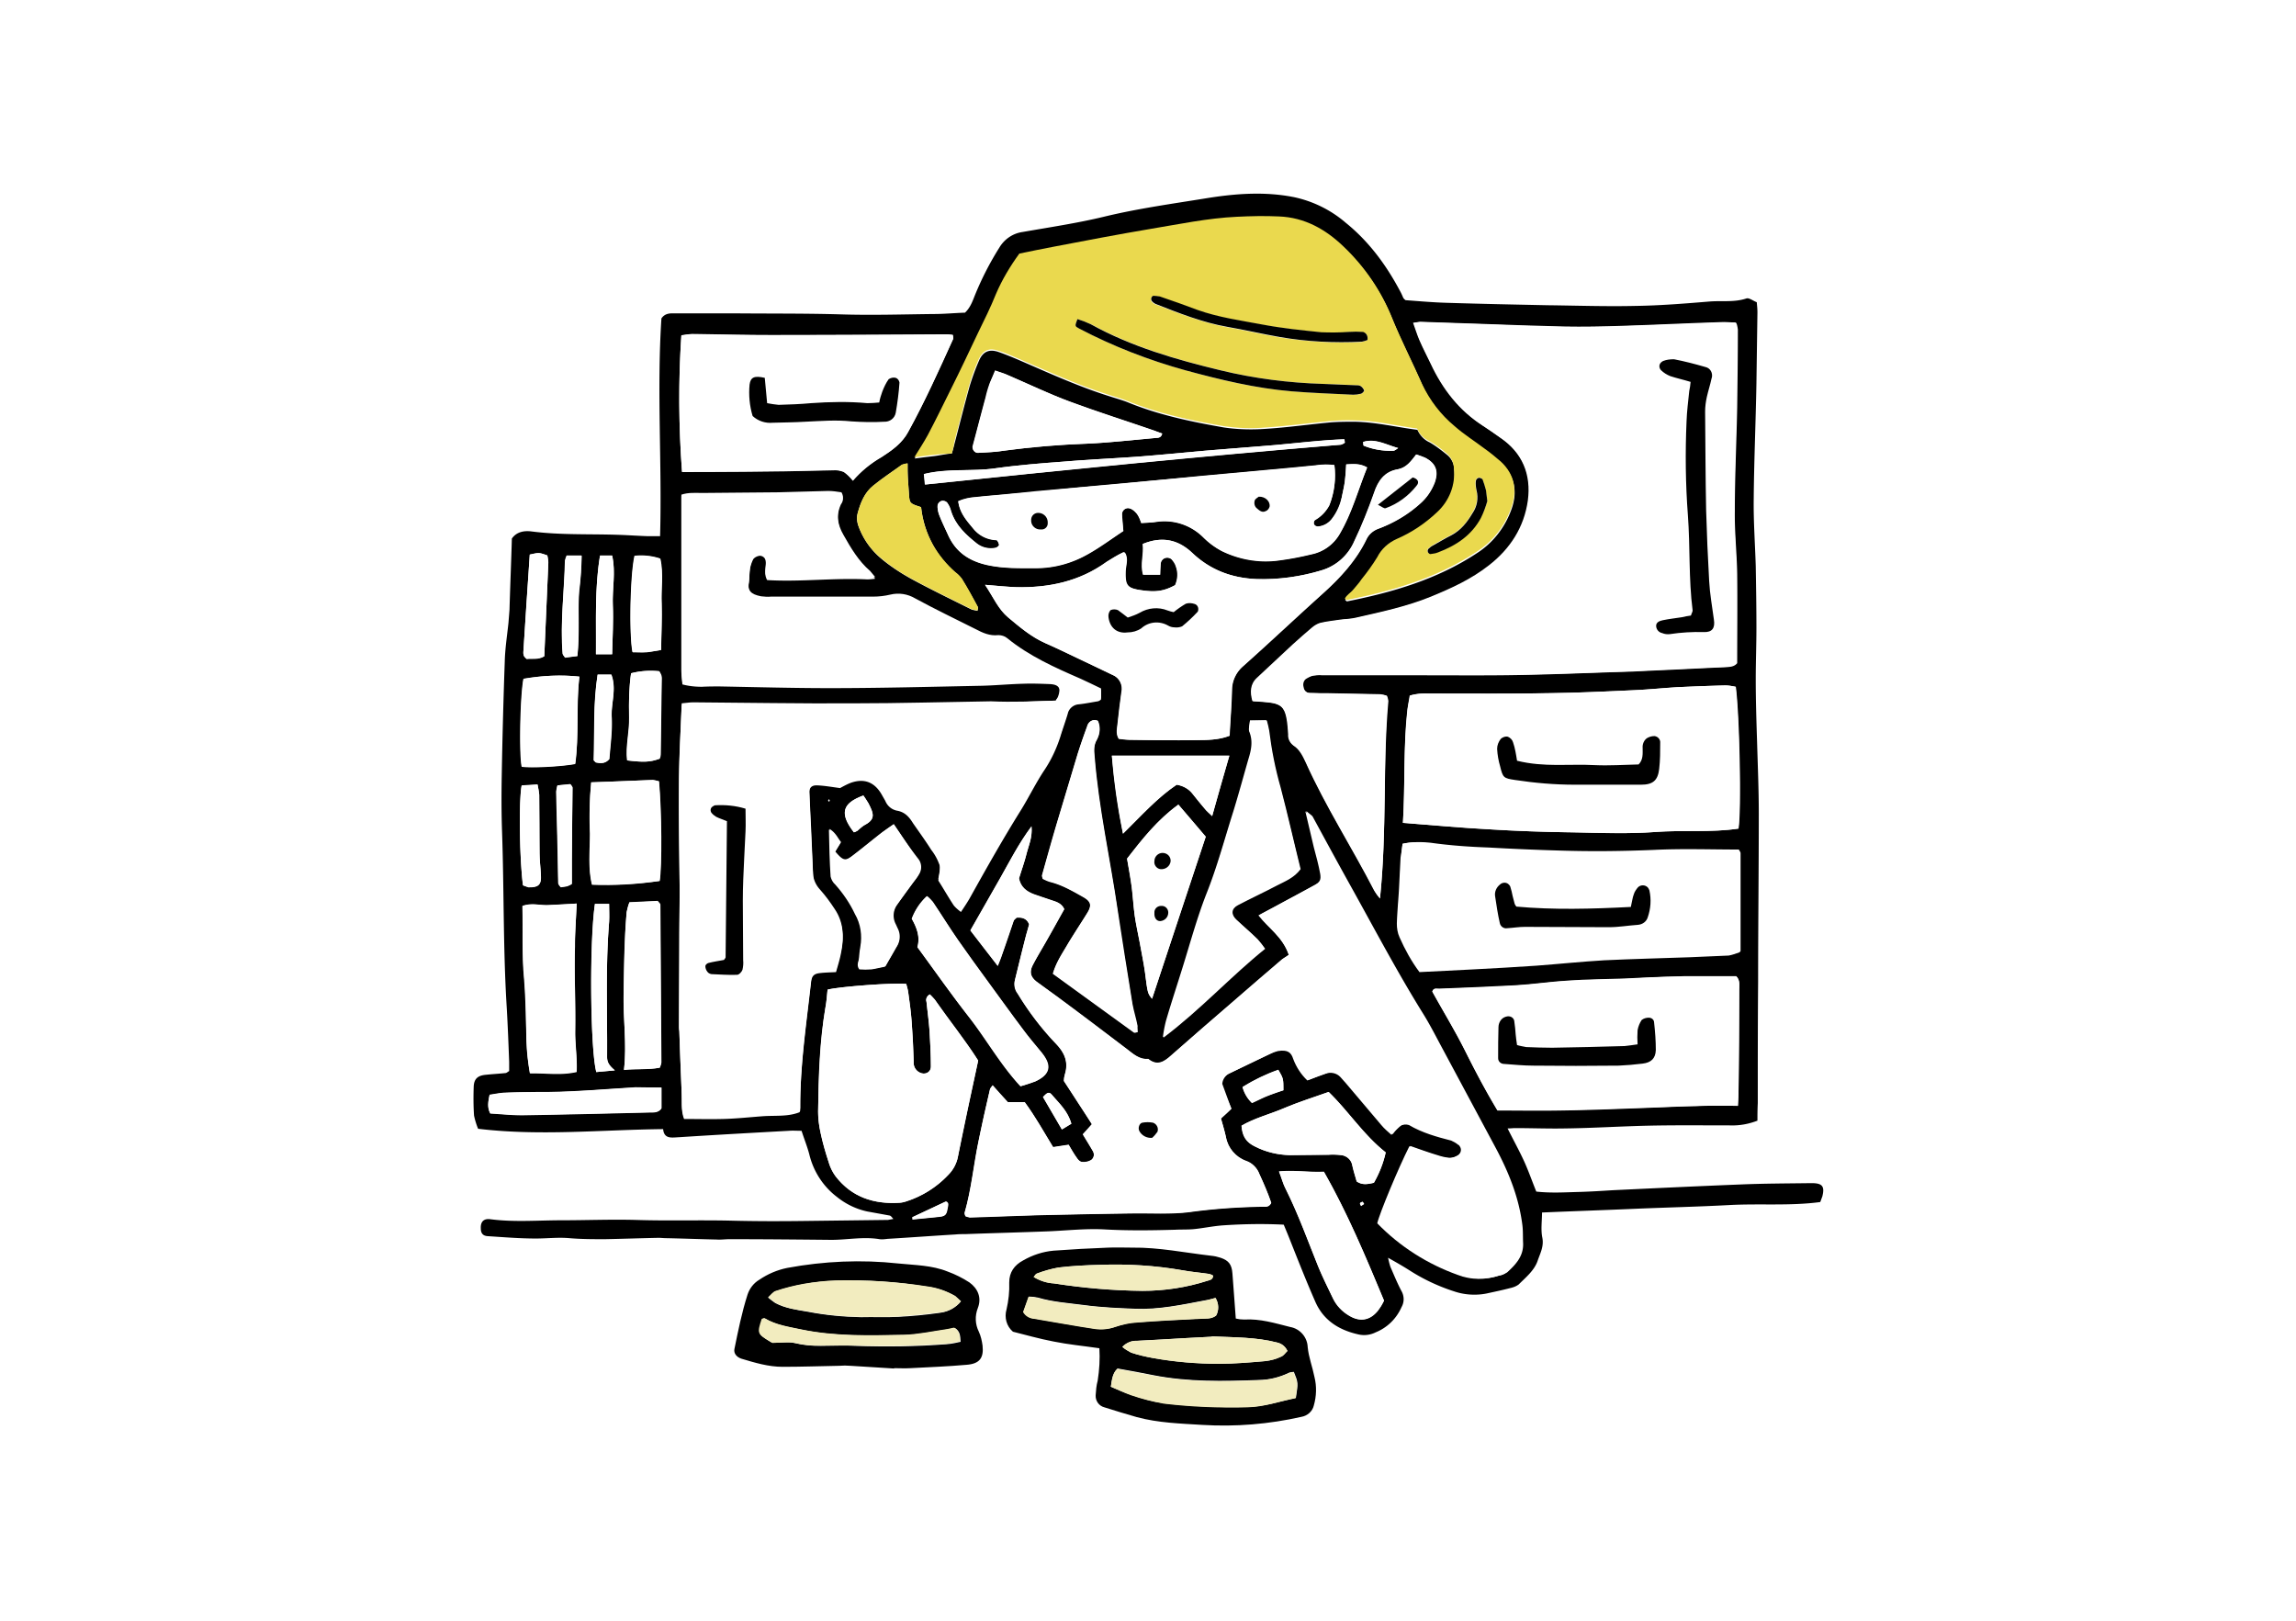 <svg xmlns="http://www.w3.org/2000/svg" xml:space="preserve" id="レイヤー_1" x="0" y="0" style="enable-background:new 0 0 680 480" version="1.1" viewBox="0 0 680 480"><style>.st0{fill:#fff}.st1{fill:#ead94e}</style><path d="M0 0h680v480H0V0z" class="st0"/><path d="M520.5 331.9c-2.6 1-5.3 1.5-8.1 1.4-8.3 0-16.6-.1-24.9.1-8 .2-16 .7-23.9.8-4.9.1-9.9-.1-14.9-.1-.6 0-1.2.1-2.2.1 1.7 3.4 3.3 6.3 4.7 9.3 1.4 3 2.5 6.2 3.8 9.4 4.4.5 8.7.2 13 .1 3.2-.1 6.4-.3 9.6-.5 12.6-.6 25.2-1.2 37.8-1.7 7-.3 14-.3 21.1-.4 3.2 0 4 .9 3.2 4-.2.5-.4 1.1-.6 1.6-8.9 1.2-18 .4-27.1.9-9.3.5-18.5.7-27.8 1.1-9.1.4-18.2.7-27.5 1.1 0 2.5-.4 5.1.1 7.5.5 2.6-.7 4.7-1.4 6.8-1 2.9-3.5 4.9-5.6 7-.8.6-1.7.9-2.6 1.1-2.3.6-4.7 1.1-7 1.6-3.1.6-6.4.4-9.4-.6-4.7-1.5-9.2-3.6-13.4-6.3-1.9-1.2-3.8-2.3-6.3-3.7.2.9.4 1.8.7 2.7 1.1 2.5 2.1 5 3.4 7.4.7 1.4.7 3.1-.1 4.5-1.5 3.4-4.2 6.1-7.7 7.5-1.6.8-3.4 1-5.1.6-5.8-1.3-10.4-4.2-12.8-9.8-2.5-5.7-4.8-11.5-7.1-17.3-.7-1.8-1.4-3.5-2.2-5.4-6-.3-11.9-.2-17.9.2-2.9.2-5.7.8-8.5 1.1-1.9.2-3.8.1-5.7.2-7 .2-14 .3-21.1-.1-5.7-.3-11.5.4-17.2.6-8 .3-15.9.5-23.9.8-1 0-1.9 0-2.9.1-6.7.4-13.4.9-20.1 1.3-.8.1-1.6.2-2.4.1-4.8-.8-9.5.2-14.3.2-10.1-.1-20.1-.2-30.2-.2-1.3 0-2.5.2-3.8.1-4.9-.1-9.9-.3-14.8-.4-.8 0-1.6-.1-2.4-.1-5.3.1-10.5.3-15.8.4-3.5 0-7 0-10.5-.3-3.4-.3-6.7.1-10 .1-4.8 0-9.6-.4-14.3-.7-1.4-.1-2-.9-2-2.3-.1-2 .9-3 2.9-2.7 7 .9 14 .3 21.1.3 7.3 0 14.7-.3 22-.1 9.2.3 18.5 0 27.7.2 7.5.2 15 .2 22.5.1l24.4-.3c.5-.1 1.1-.2 1.6-.3-.5-.5-.7-.9-1.1-1l-6.6-1.2c-3.3-.7-6.4-2.2-9-4.3-4.1-3.1-7-7.6-8.2-12.6-.6-2.3-1.5-4.5-2.3-7-1.4 0-2.6-.1-3.8 0-10.8.6-21.7 1.2-32.5 1.9-2.2.1-4.4.6-4.7-2.4-18.4.2-36.4 2.1-54.8-.1-.5-1.2-.9-2.5-1.2-3.9-.2-2.9-.2-5.7-.1-8.6.1-2.3 1.2-3.3 3.7-3.5 1.9-.2 3.8-.3 5.7-.5.3 0 .6-.3 1.1-.6v-2.7c-.2-5.3-.4-10.5-.7-15.8-1.1-17.4-.8-34.8-1.4-52.2-.2-5.6-.2-11.1-.1-16.7.2-11.3.5-22.7.9-34 .1-3.8.7-7.6 1.1-11.4.1-1.3.2-2.5.3-3.8.2-7 .5-14 .7-21.1 1.4-2 3.6-2.4 5.9-2.1 8.6 1.1 17.2.7 25.8 1 2.9.1 5.7.3 8.6.4h3.6c.6-21.7-1-43.2.4-64.5 1.1-1.6 2.6-1.5 4-1.5h17.3c10.5.1 21.1 0 31.6.3 9.3.3 18.5 0 27.8-.1 3 0 6-.3 9.2-.4 1.4-1.3 2.1-3 2.8-4.8 2-5 4.5-9.9 7.4-14.5 1.5-2.5 4-4.2 6.9-4.6 8-1.4 16.1-2.6 24-4.5 10.3-2.5 20.7-3.9 31.1-5.6 8.3-1.3 16.8-1.9 25.3-.2 5.6 1.2 10.9 3.8 15.3 7.6 6.8 5.5 11.9 12.4 16 20.1.4.7.7 1.4 1 2.1.2.3.4.5.7.7 4 .3 8.5.7 12.9.8 9.7.3 19.5.5 29.2.7 8.6.1 17.3.4 25.9.2 7.3-.1 14.7-.7 22-1.3 3.6-.3 7.3.3 10.9-.9.8-.3 2 .7 3.1 1.1.1 1.1.2 2 .2 3l-.3 21.1c-.2 11.3-.7 22.7-.8 34-.1 6.7.4 13.4.6 20.1.1 6.1.2 12.1.2 18.2 0 5.1-.2 10.2-.2 15.3 0 6.2.2 12.5.4 18.7.2 7 .5 14 .5 21.1 0 16.6-.2 33.2-.2 49.8-.1 12-.1 24-.1 35.9-.1 2.1-.1 3.6-.1 5.2zM312.7 207.5c-6.5.2-12.8.5-19.2.7-13.6.3-27.2.6-40.7.6-15.8 0-31.6-.2-47.5-.3-1.1 0-2.1.2-3.4.3-.3 7.7-.8 15.2-.8 22.7-.1 10.8.1 21.7.2 32.5 0 4.5-.1 8.9-.1 13.4 0 9.1-.1 18.2-.1 27.3 0 .3.1.6.1 1 .2 6.2.5 12.4.7 18.6.1 2.4-.2 4.8.7 7.1 3.9 0 7.7.1 11.6 0 3.8-.1 7.6-.5 11.5-.8 3.8-.3 7.6.2 11.1-1.2.1-.2.2-.4.2-.7-.1-12.7 1.8-25.1 3.2-37.7.2-1.9.8-2.6 2.6-2.8 1.6-.2 3.1-.2 4.8-.3.6-2.1 1.2-4 1.5-5.8.9-4.4.7-8.6-1.9-12.4-1.3-2-2.8-3.9-4.3-5.7-1.2-1.3-2-2.9-2.1-4.7-.4-8.1-.8-16.3-1.1-24.4-.1-1.6.7-2.4 2.4-2.3 2.2.1 4.4.5 6.7.8 1.1-.6 2.2-1.2 3.3-1.6 3.8-1.3 6.8-.2 8.9 3.3l1.2 2.1c.6 1.5 1.9 2.6 3.5 2.9 2.3.4 3.6 1.9 4.7 3.7 1.8 2.6 3.7 5.2 5.4 7.9 1.1 1.4 1.9 2.9 2.5 4.6.3 1.4-.2 3.1-.4 4.5 1.6 2.5 3 5 4.6 7.4.6.7 1.3 1.3 2.1 1.9 1-1.5 1.8-2.7 2.5-3.9 4.9-8.8 9.8-17.5 15.1-26 2.5-4 4.6-8.4 7.3-12.4 1.9-2.9 3.4-6.1 4.5-9.5.7-2.3 1.5-4.5 2.2-6.8.3-1.6 1.7-2.8 3.3-2.9 1.9-.2 3.8-.6 5.7-.9.3-.1.7-.3.9-.6v-2.7c-2.1-1-4.1-2.1-6.1-2.9-7.6-3.3-15.2-6.7-21.7-12-.7-.6-1.6-.9-2.6-.9-2.6.3-4.7-.8-6.8-1.8-6-3-12-5.9-17.9-9.1-2.2-1.3-4.8-1.7-7.3-1.1-1.7.4-3.5.6-5.2.6-10.1.1-20.1 0-30.2 0-1 0-1.9 0-2.9-.1-3.1-.6-4.1-1.7-3.6-4.5.2-1.3.1-2.6.3-3.8.1-1.1.5-2.2 1-3.2.5-.6 1.2-.9 1.9-1 1 0 1.8.8 1.8 1.8.2 1.7-.7 3.4.4 5.4 9.9.6 19.8-.7 29.6-.2.8 0 1.6-.1 2.4-.2l-1.5-1.8c-3.5-3-5.7-6.8-7.9-10.7-1.8-3.1-2.3-6.2-.7-9.6.7-.9.7-2.1.1-3-1.3-.2-2.6-.3-3.9-.4-4.9.1-9.9.3-14.8.4-7.5.1-15 .1-22.5.2-2 0-4.1-.2-6.2.5v51.8c0 1.2.2 2.5.3 3.9 1.9.5 3.8.7 5.8.7 1.8-.1 3.5-.1 5.3-.1 10.8.2 21.7.5 32.5.5 15 0 30-.4 45-.7 4.1-.1 8.3-.5 12.4-.6 2.5-.1 5.1 0 7.7.1 2.9.1 3.6 1.3 2.6 4.1-.2-.1-.5.4-.7.8zm96 58.6c2.1-20.2.8-39.4 2.5-58.5-.1-.5-.2-1-.4-1.5-.6-.2-1.2-.3-1.8-.4l-15.3-.3c-1.9 0-3.8-.1-5.7-.1-1 0-1.8-.8-1.9-1.8-.3-.9 0-2 .8-2.5.7-.4 1.4-.8 2.2-.9.8-.1 1.6-.2 2.4-.1h30.2c9.7 0 19.5.1 29.2-.1 10.8-.2 21.7-.7 32.5-1 2.1-.1 4.2-.2 6.2-.3 7.2-.3 14.3-.7 21.5-1 1.3-.1 2.5-.1 3.4-1.2 0-8.8.1-17.6 0-26.4-.1-6.2-.8-12.4-.7-18.7 0-10.2.5-20.4.7-30.7.1-7.7.2-15.3.2-23-.1-.7-.2-1.4-.5-2-1.6 0-3-.2-4.4-.1-9.7.4-19.4.8-29.2 1.1-5.7.2-11.5.3-17.2.2-8.3-.1-16.6-.5-24.9-.8l-17.7-.6c-.7 0-1.4.1-2.1.3.7 1.9 1.2 3.6 1.9 5.2 1 2.3 2.2 4.6 3.3 6.9 3.6 7.5 8.5 13.8 15.5 18.4 1.7 1.1 3.4 2.3 5.1 3.5 6.6 4.5 9.2 10.9 8.2 18.6-1.1 8-5.2 14.3-11.5 19.2-5.2 4.1-11.2 6.8-17.2 9.3-7.1 2.9-14.6 4.5-22.1 6.2-1.5.4-3.2.3-4.7.6-2 .3-4.1.6-6.1 1-.9.3-1.7.7-2.4 1.4-2 1.6-3.9 3.3-5.7 5-3.5 3.2-7 6.5-10.5 9.8-2.1 2-2.2 4.4-1.4 6.9 1.8.1 3.4.2 5 .4 3.2.4 4.5 1.5 5.1 4.7.3 1.6.4 3.2.5 4.8-.1 1.3.5 2.5 1.6 3.3 1.9 1.2 2.8 3.1 3.6 5 5.9 13.1 13.7 25.2 20.3 38 .3.7.9 1.4 1.5 2.2zm-27 16.7c-.7.5-1.4.9-2 1.4-4.8 4.2-9.7 8.3-14.5 12.5-6.2 5.3-12.3 10.6-18.4 16-2.1 1.9-4.1 3.1-6.7 1-2.6.2-4.4-1.5-6.3-2.9-6.7-5.1-13.5-10.1-20.2-15.2l-6.6-4.8c-1.8-1.4-2.2-2.9-1.1-5 1.2-2.3 2.5-4.4 3.8-6.7 1.9-3.3 3.7-6.6 5.5-9.8-.8-1.9-2.5-2.2-4-2.7-1.7-.6-3.3-1.1-5-1.7-2.2-.8-3.9-2.1-4.4-4.7.7-2.4 1.6-4.8 2.2-7.2.6-2.5 1.8-4.9 1.5-8.2-3.8 5.1-6.4 10.2-9.2 15.2-2.9 5.1-5.8 10.2-8.9 15.6 2.6 3.4 5.2 6.7 8.1 10.5.6-1.4 1-2.4 1.3-3.4 1.2-3.3 2.3-6.6 3.4-9.9.1-.4.6-.7.9-1 1.6-.1 3 .2 3.7 2-.3 1.2-.8 2.6-1.1 4-1.1 4.2-2.1 8.4-3.1 12.5-.4 1.4-.1 2.9.8 4 3.2 5.3 7 10.3 11.3 14.8 2.5 2.6 3.9 5.4 2.7 9.1-.2.7-.3 1.3-.3 2 2.9 4.4 5.6 8.5 8.3 12.8-1 1.1-1.8 2.1-2.7 3 1 1.7 2 3.3 3 5 .5.9.3 2-.5 2.6-.8.5-1.7.7-2.7.6-.5 0-1.1-.6-1.5-1.1-.9-1.3-1.7-2.7-2.5-4l-4.6.7c-2.7-4.5-5.3-9.1-8.4-13.3h-5c-1.5-1.7-3-3.3-4.5-5-.3.5-.7.8-.8 1.2-1.2 5.1-2.4 10.3-3.4 15.4-1.4 7-2.1 14.2-4.1 21.1-.1.3.1.6.2 1 .4.2.9.3 1.3.4 7-.2 14-.5 21.1-.7 8.9-.2 17.9-.4 26.8-.5 5.8-.1 11.6.3 17.2-.4 7.3-1 14.6-1.5 21.9-1.6.7 0 1.6.2 2.3-1.1-1-2.9-2.2-5.7-3.5-8.5-.6-1.8-2.1-3.2-3.9-3.9a9.29 9.29 0 0 1-6-7c-.4-1.9-.9-3.7-1.5-5.6 1.1-1 2.1-1.9 3.1-2.9L362 321c.1-1.3.9-2.5 2.1-3.1 4.2-2 8.3-4 12.5-6 .7-.4 1.5-.7 2.2-.8 2.9-.5 3.9.4 4.6 2.3.8 2.5 2.2 4.7 4.2 6.4 1.9-.7 3.6-1.4 5.4-2 1.5-.6 3.3-.2 4.4 1 .6.6 1.1 1.2 1.6 1.8 3.5 4.1 7 8.3 10.5 12.4.9 1 2 1.9 3 2.9.7-1 1.5-1.8 2.5-2.6.8-.5 1.8-.6 2.7-.3 3.9 2.4 8.2 3.5 12.5 4.6.8.2 1.4.6 2 1.2.9.6 1.1 1.8.4 2.7l-.6.6c-.8.5-1.7.8-2.6.8-1.3-.1-2.5-.4-3.7-.8-2.7-.8-5.4-1.8-8-2.7-3.1 6.3-8.8 20-9.5 22.8 6.7 6.8 14.9 12 23.9 15.3 3.9 1.5 8.2 1.5 12.1.2.8-.1 1.5-.5 2.2-.9 2.5-2.3 4.8-4.7 4.7-8.5-.1-1.8 0-3.5-.2-5.3-1-8.2-4-15.7-7.9-23l-15.6-29.1c-1.9-3.5-3.7-7.1-5.8-10.5-7.6-12.2-14.3-24.9-21.3-37.5-3.9-7-7.7-14-11.5-21-.2-.4-.8-.7-1.9-1.7l2.5 10.6c.6 2.6 1.3 5.3 1.9 7.9.4 1.8-.1 2.5-1.8 3.4-3.6 2-7.3 3.9-10.9 5.9-1.8 1-3.6 1.9-5.6 3 2.6 3.9 6.9 6.4 8.7 11.8zm-99.8-148.5c.4-1.3.6-2.1.8-2.9 1.5-5.7 2.9-11.4 4.5-17.1.8-2.6 1.7-5.1 2.8-7.6 1.2-2.7 3.1-3.4 5.9-2.4 2 .7 3.9 1.5 5.8 2.3 8.8 3.8 17.5 7.8 26.7 10.7 1.8.6 3.7 1.1 5.5 1.8 9.2 3.8 18.9 5.8 28.6 7.5 4.1.6 8.3.7 12.4.4 6.4-.4 12.7-1.3 19.1-1.9 2.4-.2 4.8-.2 7.2-.2 6.2.1 12.3 1.6 18.6 2.4.7 1.6 2 3 3.6 3.7 1.9 1.1 3.7 2.5 5.4 3.9 1.2 1.1 1.9 2.6 1.9 4.3.5 4.9-1.4 9.7-5 12.9-3.4 3.3-7.5 6-11.9 7.9-2.5 1.1-4.5 3-5.8 5.4-1.4 2.3-3 4.5-4.7 6.6l-2.4 3c-.8.9-2 1.5-2.5 2.7.4.3.5.5.6.4 13.5-2.7 26.6-6.5 38.3-14.2 4.9-3.1 8.5-7.8 10.4-13.2 1.8-5.1.9-9.8-3.1-13.6-1.5-1.4-3.2-2.7-4.9-3.9-2.9-2.2-6-4.2-8.8-6.6-4.1-3.4-7.4-7.6-9.6-12.4-2.9-6.6-6.2-13-8.9-19.6-3.2-8-8.1-15.3-14.4-21.2-5.3-5.1-11.6-8.6-19.1-8.9-4.1-.2-8.3-.1-12.5.1-8.6.3-17.1 2.1-25.6 3.6-9.4 1.6-18.8 3.5-28.3 5.2-3.6.7-7.2 1.4-10.5 2.1-2.7 3.7-5 7.7-6.9 11.9-1.6 4-3.5 7.8-5.4 11.7-2.6 5.5-5.3 10.9-7.9 16.4-2.3 4.6-4.5 9.1-6.9 13.7-1.1 2.2-2.5 4.2-4 6.6 2.2-.3 3.9-.5 5.6-.7s3.4-.6 5.4-.8zm133.6 109.4c9 .7 17.2 1.4 25.5 1.9 8.1.5 16.3.8 24.4.9 8.3.1 16.6.5 24.9-.1 8.2-.6 16.5.2 24.6-1 .9-5.1.3-33.9-.8-42-1-.2-2.1-.4-3.1-.4-4.6.1-9.2.3-13.8.5-4.3.2-8.6.7-12.9.9-8.6.4-17.2.8-25.8.9-11.6.2-23.3.1-35 .1-2-.1-4 0-5.9.6-.2 1.4-.6 2.8-.7 4.2-1.3 11-.7 22-1.4 33.5zm-71.9-73.5c0-1.1.1-2.2.2-3.4.2-1.1 1.2-1.8 2.3-1.6.4.1.7.2 1 .5.6.5 1 1.2 1.2 2 .7 1.8.6 3.8-.2 5.6-3.4 1.8-5.7 2.1-10.1 1.5-4.1-.6-4.7-1.4-4.6-5.6.1-1.8.9-3.8-.2-5.5-.2-.1-.4-.2-.5-.1-1.7.8-3.3 1.8-4.9 2.8-8 5.8-17.1 7.7-26.7 7.5-2.8-.1-5.7-.4-9.3-.7 2.4 3.6 3.9 7.2 6.9 9.7 3.4 2.9 6.8 5.8 11 7.6 4.4 2 8.6 4.1 13 6.1l6.9 3.3c2 .8 3.1 3 2.6 5.1-.4 3-.8 6-1.1 9-.1 1.5-.7 3.1.3 4.8 1.1.2 2.1.3 3.2.3 6.5.1 13.1.2 19.6.1 3.3-.1 6.7 0 10-1.3.2-4.6.6-9.1.7-13.5 0-2.7 1.2-5.3 3.3-7.1 8-7.1 15.8-14.5 23.7-21.6 5.1-4.6 9.8-9.7 12.8-15.9.7-1.6 2.1-2.7 3.8-3.3 4.5-1.7 8.7-4.2 12.2-7.4 1.9-1.7 3.4-3.9 4.3-6.3 1.1-3.3.3-5.5-2.8-7.2-.9-.4-1.8-.7-2.7-1-1.6 1.9-2.9 3.9-5.5 4.4-3.8.7-5.8 3.4-7 7-1.7 4.8-3.6 9.6-5.8 14.2-1.8 4.2-5.4 7.4-9.7 8.7-6.3 1.9-12.8 2.8-19.3 2.6-7.4-.3-13.7-2.7-19-7.7-4.3-4.1-9.1-5-14.7-2.7.4 3-.8 5.9.1 9.1h5zm71.8 79.7c-.2 1.3-.4 2.6-.4 3.8-.2 3.3-.3 6.7-.5 10-.2 3.2-.5 6.4-.6 9.5 0 1.4.2 2.8.8 4.1 1.6 3.7 3.5 7.1 5.9 10.3 5.4-.3 10.6-.5 15.9-.8 6.2-.3 12.4-.6 18.7-1.1 6.7-.5 13.4-1.2 20.1-1.6 8.5-.5 16.9-.6 25.4-.9 3.8-.1 7.7-.2 11.5-.5 1.1-.2 2.2-.5 3.3-1v-29c0-.4-.4-.8-.5-1.1-8.4 0-16.7-.3-25 .1-9.4.4-18.8.5-28.1.2-7-.2-14-.5-21-.9-5.7-.2-11.4-.6-17.1-1.4-2.9-.3-5.7-.3-8.4.3zm99.3 77.6c.1-1.8.2-3.2.2-4.6.1-9.9.2-19.8.2-29.7 0-1.3.3-2.9-.9-4h-15.3c-3.2 0-6.4.1-9.6.3-2.7.1-5.4.3-8.1.4-5.6.2-11.2.3-16.7.6-5.3.3-10.5 1.1-15.7 1.4-7.5.5-15 .7-22.5 1-.7 0-1.6-.4-2.1.8 3.2 5.8 6.7 11.5 9.7 17.5s6.1 11.9 9.6 17.7c6.2 0 12.3.1 18.4 0 7.8-.1 15.6-.4 23.5-.7 5.7-.2 11.5-.5 17.2-.6 3.8-.2 7.6-.1 12.1-.1zM282.2 99.2c-.7-.1-1.4-.2-2.2-.2-17.2.1-34.5.2-51.7.2-7.8 0-15.6-.2-23.4-.3-1 .1-2.1.2-3.1.4-.9 13.5-.8 27 .2 40.4h6.5c8-.1 15.9-.1 23.9-.2l14.3-.3c1.1-.1 2.2.1 3.2.5 1 .7 1.9 1.6 2.7 2.6 2.4-2.8 5.3-5.1 8.5-7 3.1-1.9 6.1-4.1 7.9-7.5 4.9-8.9 9.1-18.3 13.3-27.5.1-.2-.1-.6-.1-1.1zm-37.1 193.9c-.2 1.9-.3 3.5-.6 5.1-1.7 10.3-2 20.6-2.2 31 0 2.2.3 4.4.8 6.6.6 2.8 1.4 5.5 2.3 8.3.4 1.5 1.1 3 2.1 4.3 4.8 6.2 11.4 8.3 19 7.8.6-.1 1.3-.2 1.9-.4 4.7-1.5 9-4.2 12.4-7.8 1.5-1.5 2.5-3.3 2.9-5.4 1.8-9.4 3.9-18.7 6-28.5-3.8-6-8.6-11.8-12.8-18-.5-.6-1-1.1-1.5-1.6-.8.4-1.3 1.3-1 2.2.3 2.9.7 5.7.9 8.6.2 3.5.4 7 .4 10.5 0 1.8-1.8 2.7-3.4 1.8-1.2-.6-1.8-1.8-1.7-3.1-.1-4-.3-8-.6-11.9-.2-2.9-.6-5.7-1-8.6-.1-.9-.4-1.8-.6-2.6-3.7-.4-19.9.8-23.3 1.7zM338 154.9c1.5-.1 3-.1 4.4-.3 5.1-.8 10.3.9 14 4.6 1.6 1.6 3.4 2.9 5.4 4 5.5 2.7 11.7 3.7 17.7 2.7 3-.4 6-1 8.9-1.7 3.5-.7 6.5-2.9 8.3-5.9 3.7-6.2 5.5-13.1 8.2-19.8-2.1-1.2-4-1.1-6.2-.9-.1 1.8-.2 3.4-.4 5s-.6 3.1-.9 4.7c-.4 2.2-1.3 4.3-2.7 6.1-1 1.5-2.6 2.4-4.4 2.6-.5 0-.9-.2-1.1-.6-.2-.4-.1-.9.2-1.3 1.8-1 3.3-2.5 4.3-4.4 1.5-3.8 2-7.9 1.5-11.9-1.9-.3-3.7-.2-5.6.1-2.4.2-4.8.5-7.2.7-8.7.8-17.5 1.6-26.2 2.4-9.2.8-18.5 1.7-27.7 2.6-4.8.4-9.5.8-14.3 1.3-4.9.5-9.8 1-14.8 1.4-3.5.3-7 .6-10.5 1-1.8.1-3.5.5-5.1 1.2.4 3.3 2.4 5.6 4.3 7.9 1.7 2.2 4.2 3.5 7 3.6.3 0 .7.9.8 1.4 0 .3-.6.8-1 .9-1.9.4-3.9 0-5.5-1.2-3.2-2.6-6.3-5.4-7.7-9.6-.3-.9-.7-1.8-1.2-2.6-.4-.4-1-.6-1.6-.5-.6.2-1 .6-1.2 1.2-.1.9.1 1.9.4 2.8.8 2.1 1.8 4.1 2.7 6.1 2.3 5.1 6.3 7.7 11.7 8.9 4.8 1 9.5.9 14.3.9 5.5 0 10.8-1.5 15.5-4.2 3.6-2 6.9-4.5 10.4-6.8-.2-1.7-.4-3.3-.4-4.9 0-1 .7-1.8 1.7-1.9.3 0 .6.1.9.2.7.3 1.3.9 1.8 1.5.6.8 1 1.7 1.3 2.7zm32.2 58.5c-.1 1.4-.5 2.5-.2 3.3 1.1 2.7.6 5.3-.2 7.9-1.5 5.2-2.9 10.4-4.5 15.6-2.6 8.2-4.8 16.5-8 24.5-2.7 6.9-4.7 14.2-6.9 21.3-1.7 5.5-3.5 10.9-5.1 16.4-.4 1.6-.7 3.2-.9 4.8 11-8.3 19.9-18 30.1-26.3-.7-1-1.4-1.9-2.2-2.8-2.1-2-4.2-3.9-6.3-5.8-1.7-1.6-1.5-3.3.4-4.3 3.8-2 7.7-3.8 11.5-5.8 2.5-1.3 5.2-2.3 7.1-4.9-1.9-8.1-3.8-16.1-5.9-24.1-1.6-5.5-2.7-11.2-3.4-16.9-.2-1-.4-2-.7-3l-4.8.1zm-33.3 92.3c0-.6-.1-1.2-.1-1.8-.5-2.2-1.2-4.3-1.5-6.5-1.5-9.3-3.1-18.5-4.4-27.9-2.2-15.1-5.6-30.1-6.8-45.4-.1-1.8-.3-3.3.7-5 .9-1.7 1.1-3.7.3-5.5-1-.6-2.3-.2-2.9.9-.1.2-.2.3-.2.5-1 2.7-1.9 5.4-2.8 8.1l-6.3 21c-1.5 5-2.9 10.1-4.3 15.1-.1.3.1.6.2 1.1.8.4 1.6.8 2.5 1 3.4.9 6.5 2.7 9.5 4.4 2.3 1.3 2.6 2.5 1.2 4.7-1.8 3-3.8 5.9-5.6 8.9-1.7 2.9-3.6 5.6-4.6 9.1l24 17.4c.2.1.6 0 1.1-.1zm-166.1-38.1c-2.9.2-5.4.3-7.9.5-2.6.2-5.3-.8-8.1.3.2 7.3-.2 14.5.5 21.6.2 2.4.3 4.8.4 7.1.1 3.8.1 7.6.3 11.5.1 3.1.4 6.2 1 9.3 4.6-.1 9 .7 13.8-.4.2-4.3-.5-8.3-.4-12.4.1-4.1 0-8.3-.1-12.4s-.1-8.3 0-12.4c0-4.2.3-8.3.5-12.7zm173.4-139.2c-.7-.2-1.4-.5-2.1-.8-8.4-2.9-16.9-5.6-25.3-8.7-6.3-2.3-12.3-5.2-18.5-7.9-1.1-.5-2.3-.8-3.6-1.3-.6 1.5-1.1 2.6-1.6 3.8-.5 1.4-.9 2.7-1.2 4.1-1.3 4.8-2.5 9.5-3.8 14.3-.3.8.2 1.8 1 2.1.3.1.5.1.8.1 2.4-.1 4.8-.2 7.2-.6 8.2-1.1 16.4-1.8 24.7-2.1 6.8-.3 13.6-1.1 20.4-1.7.8-.1 1.7 0 2-1.3zm-72.5 152.1c5.4 7.3 10.2 14.2 15.4 20.9 5.1 6.6 9.3 14.1 15.1 20.3 1.5-.4 2.9-.9 4.3-1.4 4.5-2 5-4.7 1.9-8.6-1.8-2.2-3.7-4.4-5.4-6.7-3.4-4.6-6.8-9.2-10.2-13.9-3.1-4.3-6.2-8.5-9.2-12.8-2.5-3.7-4.9-7.5-7.4-11.2-.5-.6-1.1-1.2-1.7-1.7-2 1.8-3.5 4.1-4.5 6.7 1.5 2.6 2.6 5.4 1.7 8.4zm85.4-32.7-8.1-9.5c-6.2 4.5-10.7 10.2-15.2 16 .5 3 1 5.8 1.4 8.6s.5 5.7.9 8.5c.4 2.7 1 5.3 1.5 8 .5 2.8 1.1 5.6 1.5 8.5.8 6.3.8 6.3 2.1 7.9l15.9-48zm-182-16.1c-.5 5.1-.6 10.2-.4 15.2 0 5-.6 10.1.6 15.1 6.7.2 13.4-.2 20-1.1.7-4.3.6-20.7-.2-29.5-.6-.2-1.2-.3-1.8-.4-5.8.2-11.7.5-18.2.7zm234.8 153.5c-5.4-13-10.8-25.9-17.8-38.2-4.5.2-8.7-.5-13.3-.1.8 2 1.2 3.7 2 5.2 3.7 7.4 6.5 15.2 9.6 22.9 1.3 3.2 2.9 6.4 4.4 9.5 1.1 2.2 2.8 3.9 4.8 5.1 3.2 2 6.1 1.4 8.5-1.5.7-.8 1.3-1.8 1.8-2.9zM264.7 244.1c-1.3.9-2.3 1.6-3.3 2.3-3 2.3-6 4.8-9 7.1-2.1 1.6-2.8 1.3-5-1.3l1.7-2.8c-1-1.2-1.5-2.7-3.4-3.9.2 5 .2 9.5.5 13.9.2.9.7 1.8 1.4 2.4 2.4 2.6 4.3 5.5 5.8 8.7 1.7 3 2.2 6.4 1.6 9.7-.2 1.1-.4 2.2-.4 3.3-.1 1-.9 2.1.1 3.4 1.2.1 2.4 0 3.6 0 1.4-.2 2.8-.5 4-.8 1.1-2 2.2-3.8 3.2-5.6 1.1-1.6 1.3-3.7.4-5.5-.2-.4-.4-.9-.6-1.3-1-1.9-.8-4.2.5-5.9 1.4-2 2.8-3.9 4.2-5.8.7-1 1.6-2 2.2-3.1.9-1.4.8-3.2-.2-4.5-2.5-3.2-4.8-6.6-7.3-10.3zm8.1-93.9c-3.4-1.1-3.4-1.1-3.6-3.9-.1-1.4-.2-2.9-.3-4.3-.1-1.5-.1-3-.1-4.7-.6 0-1.1.2-1.7.4-2.9 2-5.8 4-8.5 6.2-2.6 2.1-3.8 5.1-4.6 8.2-.3 1.1-.2 2.2.1 3.3 1.3 3.8 3.6 7.2 6.6 9.8 2.8 2.4 5.9 4.4 9.1 6.2 5.9 3.2 11.9 6.1 17.9 9.1.6.2 1.2.3 1.8.4.1-.5.2-.9.1-1.1-1.5-2.8-3.1-5.6-4.7-8.3-.6-.8-1.2-1.4-2-2-2.7-2.3-4.9-5-6.6-8.1-1.9-3.5-3.1-7.3-3.5-11.2zm134.1 200.1c1.6-2.8 2.8-5.8 3.5-9-6.6-5.2-11-12.2-16.9-17.9-4.5 1.6-8.9 3-13.2 4.8-4.2 1.8-8.7 2.9-12.6 5.2.2 3.1 1.3 4.9 4.1 6.2 3.2 1.6 6.6 2.4 10.1 2.5 3.8 0 7.7-.1 11.5-.1 1.3-.1 2.6 0 3.8.1 1.7.1 3 1.3 3.3 3 .3 1.7.9 3.3 1.3 4.8 1.7 1.1 3.3.8 5.1.4zm-211.5-34.1c.2-.5.4-1 .5-1.5l-.3-46.8c0-.1-.1-.3-.2-.4s-.2-.2-.6-.7l-8.4.4c-.3 1-.6 1.9-.8 2.9-.7 7.9-.8 15.9-.9 23.9-.2 7.6 1 15.1.1 22.8 3.7-.3 7.2.1 10.6-.6zm168.7-92.4h-34.8c.6 7.8 1.7 15.5 3.3 23.1 5.4-5.3 10.1-10.6 15.9-14.5 1.8.3 3.5 1.2 4.7 2.7 1.2 1.5 2.4 3 3.6 4.4.6.7 1.3 1.2 2.2 2.2 1.7-6.1 3.3-11.7 5.1-17.9zm-192.5-23.4c-5.5-.6-11.1-.3-16.6.7-1 5.3-1.3 22.6-.5 26 2.7.4 11.3 0 15.8-.8 1.3-8.5.3-17.1 1.3-25.9zm24.3 121.7c-2.9 0-5.3-.1-7.7 0-9.8.5-19.7 1.5-29.5 1.4-3.2 0-6.4 0-9.5.2-1.4.1-2.8.4-4.2.6-.4 2-.7 3.7.2 5.5 3.5.2 7 .6 10.5.5 12.3-.2 24.5-.5 36.7-.8 1.2 0 2.6.1 3.5-1.2v-6.2zm-.1-129.6c.1-4.9.3-9.4.1-13.8-.2-4.4.5-8.9-.4-13.3-2.4-.8-5-1.1-7.6-.8-1.3 5.7-1.6 23.3-.6 28.5 1.3 0 2.7.1 4.1 0 1.3-.1 2.5-.3 4.4-.6zm-8.9 6.9c-.6 4.3-.7 8.7-.5 13.1.1 4.2-1.1 8.5-.6 12.7 5 .6 6.8.5 9.6-.5.2-.4.3-.9.3-1.3l.3-22c0-.5 0-1-.1-1.4l-.6-1.2c-2.9-.3-5.7-.1-8.4.6zm211.4-68.3-.2-1c-6.8.2-13.6 1.1-20.4 1.7-7 .6-14 1.1-21 1.7-6.8.6-13.7 1.3-20.5 1.8-7 .5-14 .8-21 1.4-6.8.5-13.7 1.1-20.5 2-6.9 1-14-.1-21.1 1.7.1 1.1.2 2 .3 3.1 41.2-4.3 82.2-8.5 123.2-11.8.4-.1.8-.3 1.2-.6zM182.1 317c-1.8-1.5-2.3-2.5-2.3-3.9.1-13.4-.5-26.8.6-40.1.1-1.7 0-3.4 0-5.3h-4.2c-1.6 11.2-1.4 42.9.4 49.8l5.5-.5zm-20-152.5c-2.5-.9-2.5-.8-5.2-.3l-1.9 28.9c0 .3 0 .6.1.9 0 .2.1.3.2.4.2.2.4.5.7.7 1.5-.2 3.3.3 5.2-.8.4-9.3.8-18.5 1.2-27.7 0-.7-.1-1.4-.3-2.1zm-7.2 97.7c.5.2 1 .4 1.6.5 3 .1 3.9-.7 3.7-3.5-.1-2.2-.4-4.4-.4-6.7-.1-5.7-.1-11.4-.1-17.2-.1-1-.3-2-.5-3-1.7.1-3.2.2-4.7.3-.9 4.6-.6 22.4.4 29.6zm22.8-97.6c-1.6 9.7-1.1 19.4-1.2 29.1h4.8c.1-5 .4-9.7.2-14.5-.2-4.9.9-9.8-.2-14.7h-3.6zm-6.7 29.7c.4-3.5.4-6.8.4-10.1 0-3.2-.1-6.4.2-9.5.4-3.3.6-6.7.7-10.1h-4.4c-.2.5-.4 1-.5 1.5-.3 9.2-1.5 18.4-.7 27.6 0 .3.3.5.7 1.1l3.6-.5zm6 5.5c-1.3 8.8-.9 17.1-1.1 25.3 0 .2.4.5.6.7 1.4.3 2.8.4 4-1 .3-4 .9-8.2.7-12.2-.3-4.2 1.5-8.5-.1-12.8H177zm-11.9 32.8c-.2.6-.3 1.2-.4 1.8.1 5.7.3 11.4.4 17.1.1 3.3.1 6.7.2 10 0 .4.4.8.7 1.2.6-.1 1.3-.1 1.9-.3.5-.2 1-.4 1.4-.7v-7.1c.1-7.1.2-14.3.2-21.4 0-.3-.3-.5-.6-1l-3.8.4zm215 90.3c0-3.4 0-3.4-1.5-6-3.7 1.3-7.3 3-10.6 5.1.5 1.8 1.4 3.4 2.8 4.7 1.6-.7 3.1-1.5 4.6-2.1s3.2-1.2 4.7-1.7zm-127.2-76.4c.4-.1.7-.3 1.1-.5l1.8-1.5c3.5-1.8 3.1-3.3 1.4-6.6-.5-.8-.9-1.5-1.5-2.3-6.3 2.3-7.1 5.4-2.8 10.9zm64.4 86.3c-1.1-3.9-3.7-6.1-5.8-8.6-.8-.9-1.3-.7-2.6.7l5.6 9.6 2.8-1.7zm-47.1 27.7.2.6c2.7-.3 5.3-.5 8-.8 1.6-.2 2-.6 2.3-2.5.1-.7.5-1.6-.5-2l-10 4.7zm143.9-227.8c-3.6-1-6.8-3-10.4-1.8.1.5 0 1 .2 1.1 2.8 1.1 5.7 1.6 8.7 1.5.5 0 1-.5 1.5-.8zm-10.6 223.2c-.2.2-.6.3-.7.5s.2.5.3.8l.9-.6c-.1-.3-.3-.5-.5-.7zM245.4 236.8c-.1.1-.1.3-.1.4 0 .1.2.1.3.2.1-.1.1-.3.1-.4 0-.1-.2-.2-.3-.2z"/><path d="M325.6 399.3c-4.8-.7-9.2-1.1-13.6-2-4.2-.8-8.4-2-12-2.9-1.9-1.6-2.6-4.2-1.9-6.6.6-2.6.9-5.3.8-8 0-3 1.5-5.1 4.1-6.5 2.8-1.6 5.8-2.6 9-2.9 5.4-.4 10.8-.7 16.2-.9 2.4-.1 4.8 0 7.2 0 7.8-.1 15.5 1.5 23.3 2.4 1 .1 1.9.3 2.8.6 2.4.8 3.3 2 3.5 4.6.3 4.4.7 8.8 1 13.4.8.2 1.6.3 2.5.3 4.7-.3 9.2 1.1 13.6 2.2 2.9.5 5.1 3 5.2 6 .3 3 1.4 5.8 2 8.8.7 2.8.6 5.7-.2 8.5-.4 1.7-1.9 3-3.6 3.3-9.7 2.2-19.6 3-29.4 2.4-6.5-.4-13.1-.6-19.4-2.3-3.2-.9-6.4-1.9-9.6-2.9-1.6-.4-2.7-1.9-2.6-3.6.1-1.4.2-2.9.6-4.3.5-3.2.7-6.4.5-9.6zm3.4 11.4c2.2.9 4 1.8 6 2.4 3.1 1.1 6.4 2 9.7 2.5 8.2.9 16.5 1.3 24.8 1.1 5-.1 9.6-1.7 14.3-2.7.7-4.5.7-4.5-.6-7.7-.4 0-.9.1-1.3.2-2.9 1.4-6 2.2-9.2 2.2-10.4.4-20.7.6-31-1.4-3.6-.7-7.1-1.4-10.7-2-1.5 1.4-1.7 3.2-2 5.4zm31-26.3c-1.2.3-2.1.6-3 .7-6.9 1.3-13.8 2.8-20.8 2.5-5.1-.2-10.2-.4-15.2-1.1-4.6-.6-9.2-.9-13.6-2.2-.9-.2-1.8-.3-2.7-.3l-1.6 4.5c.7 1.2 1.9 1.9 3.3 2 6 1 11.9 2.1 17.9 3 2.1.3 4.2.1 6.1-.6 2.1-.7 4.3-1.2 6.5-1.3 6.2-.5 12.4-.7 18.6-1.1 1.6-.1 3.2.2 4.7-.9.8-1.5.8-3.5-.2-5.2zm-.7-6.6c-.3-.2-.7-.4-1.1-.5-2.7-.4-5.4-.6-8-1.1-8-1.4-16.2-1.9-24.3-1.6-4.1.1-8.3.3-12.4.8-2.2.4-4.3 1-6.4 1.8-.3.1-.5.6-.9 1 1.8 1.1 3.9 1.8 6 1.9 8.7 1.4 17.4 2.1 26.2 2.2 6.5 0 13.1-1 19.3-3 .6-.2 1.5-.3 1.6-1.5zm-26.9 21.1c.8.7 1.7 1.2 2.6 1.7 2.1.7 4.3 1.2 6.5 1.6 6.4 1.1 13 1.7 19.5 1.7 4.6 0 9.2-.4 13.8-.8 1.6-.2 3.1-.6 4.6-1.3.8-.3 1.3-1.2 1.9-1.7-.6-1.3-1.7-2.2-3.1-2.5-6.2-1.6-12.6-1.5-19-1.8-.2 0-.3 0-.5.1-2.5.1-5.1.3-7.6.4-4.8.3-9.5.5-14.3.8-1.6-.1-3.2.6-4.4 1.8zm-67.6 6.4c-4.3-.3-8.6-.5-12.9-.8-1.1-.1-2.2-.1-3.4 0-5.6.1-11.2.3-16.7.3-4.2 0-8.2-1.2-12.2-2.4-1.5-.5-2.3-1.6-2.1-2.8 1.1-5.4 2.2-10.9 3.9-16.2.6-1.8 1.8-3.4 3.5-4.4 2.5-1.7 5.3-2.9 8.3-3.5 10.8-2 21.9-2.5 32.9-1.3 4.9.5 9.9.5 14.6 2.4 2.2.8 4.4 1.9 6.4 3.2 2.5 1.8 3.7 4.5 2.5 7.6-.9 2.3-.8 4.8.3 7 .6 1.3.9 2.7 1.1 4.1.4 3.7-.9 5.4-4.7 5.7-5.6.5-11.1.7-16.7 1-1.6.1-3.2 0-4.8 0v.1zm19.8-19.9c-.5-.5-1.1-1-1.7-1.5-2.5-1.5-5.2-2.4-8.1-2.8-9-1.5-18.1-2.1-27.2-1.8-3.2.1-6.4.4-9.5 1-2.8.5-5.6 1.2-8.3 2.1-.8.2-1.4 1.1-2.3 1.9.7.6 1.4 1.1 2.1 1.6 3 1.6 6.3 2 9.7 2.6 5.2 1 10.4 1.5 15.7 1.6 3.7-.1 7.4.1 11-.1 4.1-.2 8.3-.6 12.4-1.2 2.4-.3 4.7-1.5 6.2-3.4zm-55.8 12.3c2.7 0 4.8-.4 6.7.1 2.5.6 5 .8 7.6.8 3.5 0 7-.2 10.5 0 8.9.3 17.9.2 26.8-.5 1.4-.1 2.8-.4 4.1-.7-.1-1.7-.1-3.1-1.7-4.1-.8.2-1.7.4-2.6.5-4.1.6-8.2 1.5-12.3 1.6-10.2.2-20.4.5-30.5-1.6-3.8-.8-7.5-1.3-10.8-3.3-.2-.1-.6.1-.8.2-1.4 4.2-1.4 4.4 2.1 6.5.2.2.6.4.9.5z"/><path d="M312.7 207.5c.3-.4.5-.8.7-1.3 1-2.8.3-4-2.6-4.1-2.5-.1-5.1-.2-7.7-.1-4.1.1-8.3.5-12.4.6-15 .3-30 .6-45 .7-10.8 0-21.7-.3-32.5-.5-1.8 0-3.5 0-5.3.1-2 .1-3.9-.1-5.8-.7-.1-1.4-.3-2.6-.3-3.9v-51.8c2.1-.7 4.2-.5 6.2-.5 7.5-.1 15-.1 22.5-.2 4.9-.1 9.9-.3 14.8-.4 1.3 0 2.6.2 3.9.4.6.9.6 2.1-.1 3-1.6 3.3-1.1 6.5.7 9.6 2.2 3.9 4.5 7.8 7.9 10.7l1.5 1.8c-.8.1-1.6.2-2.4.2-9.9-.5-19.7.8-29.6.2-1-1.9-.2-3.7-.4-5.4 0-1-.8-1.8-1.8-1.8-.8.1-1.5.4-1.9 1-.5 1-.8 2.1-1 3.2-.2 1.3-.1 2.6-.3 3.8-.5 2.8.5 3.9 3.6 4.5 1 .1 1.9.2 2.9.1h30.2c1.8 0 3.5-.2 5.2-.6 2.5-.6 5.1-.2 7.3 1.1 5.9 3.2 11.9 6.1 17.9 9.1 2.1 1.1 4.2 2.1 6.8 1.8.9 0 1.9.3 2.6.9 6.5 5.3 14.1 8.7 21.7 12 2 .9 4 1.9 6.1 2.9v2.7l-.9.6c-1.9.3-3.8.7-5.7.9-1.6.1-3 1.3-3.3 2.9-.7 2.3-1.5 4.5-2.2 6.8-1.1 3.3-2.6 6.5-4.5 9.5-2.6 4-4.7 8.3-7.3 12.4-5.3 8.5-10.2 17.3-15.1 26-.7 1.2-1.5 2.4-2.5 3.9-.8-.5-1.5-1.2-2.1-1.9-1.6-2.4-3.1-4.8-4.6-7.4.2-1.4.7-3 .4-4.5-.6-1.7-1.4-3.2-2.5-4.6-1.8-2.7-3.6-5.3-5.4-7.9-1.2-1.7-2.4-3.3-4.7-3.7-1.6-.3-3-1.4-3.5-2.9-.3-.7-.7-1.4-1.2-2.1-2.2-3.5-5.1-4.6-8.9-3.3-1.1.5-2.2 1-3.3 1.6-2.3-.3-4.5-.7-6.7-.8-1.7-.1-2.4.7-2.4 2.3.4 8.1.8 16.3 1.1 24.4.1 1.8.9 3.4 2.1 4.7 1.6 1.8 3 3.7 4.3 5.7 2.6 3.8 2.8 8.1 1.9 12.4-.4 1.9-1 3.7-1.5 5.8-1.6.1-3.2.1-4.8.3-1.8.2-2.4.8-2.6 2.8-1.4 12.5-3.3 25-3.2 37.7-.1.2-.1.5-.2.7-3.5 1.3-7.4.8-11.1 1.2-3.8.3-7.6.7-11.5.8-3.8.1-7.6 0-11.6 0-.9-2.3-.6-4.7-.7-7.1-.3-6.2-.5-12.4-.7-18.6 0-.3-.1-.6-.1-1 0-9.1.1-18.2.1-27.3 0-4.5.1-8.9.1-13.4-.1-10.8-.3-21.7-.2-32.5.1-7.5.5-14.9.8-22.7 1.3-.1 2.3-.3 3.4-.3 15.8.1 31.6.4 47.5.3 13.6 0 27.2-.4 40.7-.6 6.3.3 12.7 0 19.2-.2zm-91.9 32c-2.9-1-6-1.3-9.1-.9-.2 0-.3.1-.4.2-.7.3-1 1.1-.7 1.7 0 .1.1.2.2.3.4.5.9.9 1.4 1.2 1 .5 2 .8 3.2 1.3-.1 13.5-.3 26.9-.4 40.3 0 .2-.1.3-.2.4-.1.1-.2.3-.3.4-1.5.3-3.1.5-4.6.9-.4.1-.9.6-.9.9 0 .6.2 1.2.6 1.7.3.4.7.6 1.2.7 2.5.1 5.1.3 7.6.2.6 0 1.3-.9 1.6-1.5.2-.9.3-1.9.2-2.8 0-5.9-.2-11.8-.1-17.7 0-4.1.2-8.3.4-12.4.1-2.7.3-5.4.4-8.1 0-2.1-.1-4.2-.1-6.8zm187.9 26.6c-.6-.7-1.2-1.5-1.7-2.3-6.6-12.8-14.4-24.9-20.3-38-.9-1.9-1.8-3.8-3.6-5-1.1-.8-1.7-2-1.6-3.3-.1-1.6-.2-3.2-.5-4.8-.6-3.2-1.8-4.3-5.1-4.7-1.6-.2-3.2-.3-5-.4-.7-2.6-.7-5 1.4-6.9 3.5-3.3 7-6.5 10.5-9.8 1.9-1.7 3.8-3.4 5.7-5 .7-.6 1.5-1.1 2.4-1.4 2-.5 4.1-.7 6.1-1 1.6-.2 3.2-.2 4.7-.6 7.5-1.7 15-3.3 22.1-6.2 6.1-2.5 12-5.2 17.2-9.3 6.3-4.9 10.4-11.3 11.5-19.2 1-7.7-1.6-14.1-8.2-18.6-1.7-1.2-3.4-2.4-5.1-3.5-7.1-4.5-12-10.9-15.5-18.4-1.1-2.3-2.3-4.6-3.3-6.9-.7-1.6-1.2-3.3-1.9-5.2l2.1-.3 17.7.6c8.3.3 16.6.6 24.9.8 5.7.1 11.5 0 17.2-.2 9.7-.3 19.5-.8 29.2-1.1 1.4-.1 2.8.1 4.4.1.2.7.4 1.3.5 2-.1 7.7-.1 15.3-.2 23-.2 10.2-.6 20.4-.7 30.7 0 6.2.6 12.4.7 18.7.1 8.8 0 17.6 0 26.4-.9 1.1-2.2 1.1-3.4 1.2-7.2.3-14.3.7-21.5 1-2.1.1-4.1.2-6.2.3-10.8.4-21.7.8-32.5 1-9.7.2-19.5.1-29.2.1h-30.2c-.8 0-1.6 0-2.4.1-.8.2-1.5.5-2.2.9-.8.6-1.2 1.6-.8 2.5.1 1 .9 1.8 1.9 1.8 1.9.1 3.8.1 5.7.1l15.3.3c.6.1 1.2.2 1.8.4.2.5.3 1 .4 1.5-1.5 19.1-.2 38.3-2.3 58.6zm92-153c-.1 1.1-.2 1.8-.3 2.6-.3 3-.7 6-.8 9-.4 9.3-.3 18.5.4 27.8.7 9.4.2 18.8 1.4 28.2.1.4-.3.9-.5 1.5-.9.2-1.8.4-2.7.5-1.9.3-3.8.5-5.7.9-.9.2-1.9.6-1.9 1.8.1 1 .8 1.8 1.8 2 .7.3 1.5.4 2.3.3 3.3-.5 6.7-.7 10-.6 2.5.1 3.3-1.2 3-3.7-.5-3.8-1.2-7.6-1.4-11.4-.5-7-.8-14-.9-21-.2-9.7-.3-19.5-.3-29.2 0-1.4.2-2.9.5-4.3.4-1.9 1-3.7 1.4-5.5.5-1.3-.2-2.8-1.5-3.3-.1 0-.2-.1-.3-.1-3.1-.9-6.1-1.7-9.3-2.3-1.1-.1-2.2.1-3.2.5-.9.3-1.3 1.2-1.1 2.1.1.2.2.5.4.6.8.7 1.8 1.3 2.8 1.8 1.7.7 3.5 1.1 5.9 1.8zm-119 169.7c-1.8-5.4-6.1-7.9-9-11.7 2-1.1 3.8-2 5.6-3 3.7-2 7.3-3.9 10.9-5.9 1.7-.9 2.1-1.6 1.8-3.4-.5-2.7-1.2-5.3-1.9-7.9l-2.5-10.6c1.1 1 1.7 1.3 1.9 1.7 3.9 7 7.7 14 11.5 21 7 12.6 13.7 25.3 21.3 37.5 2.1 3.4 3.9 6.9 5.8 10.5l15.6 29.1c3.9 7.2 6.9 14.8 7.9 23 .2 1.7.2 3.5.2 5.3.1 3.8-2.2 6.2-4.7 8.5-.7.5-1.4.8-2.2.9-4 1.3-8.2 1.3-12.1-.2-9-3.2-17.2-8.4-23.9-15.3.6-2.8 6.3-16.5 9.5-22.8 2.6.9 5.3 1.8 8 2.7 1.2.4 2.4.7 3.7.8.9 0 1.8-.3 2.6-.8.9-.5 1.3-1.7.7-2.6-.1-.2-.3-.5-.6-.6-.6-.5-1.3-.9-2-1.2-4.3-1.1-8.6-2.3-12.5-4.6-.9-.3-1.9-.2-2.7.3-.9.8-1.8 1.6-2.5 2.6-1-.9-2.1-1.8-3-2.9-3.5-4.1-7-8.3-10.5-12.4-.5-.6-1.1-1.2-1.6-1.8-1.1-1.2-2.9-1.6-4.4-1-1.8.6-3.6 1.3-5.4 2-1.9-1.8-3.3-4-4.2-6.4-.6-1.9-1.6-2.8-4.6-2.3-.8.2-1.5.5-2.2.8-4.2 2-8.4 4-12.5 6-1.2.6-1.9 1.8-2.1 3.1 1 2.3 2 4.6 3.1 7.1-1 1-2 1.9-3.1 2.9.5 2 1.1 3.8 1.5 5.6.6 3.2 2.9 5.9 6 7 1.8.6 3.2 2.1 3.9 3.9 1.3 2.8 2.5 5.6 3.5 8.5-.7 1.3-1.6 1.1-2.3 1.1-7.3.1-14.7.6-21.9 1.6-5.7.7-11.5.3-17.2.4-8.9.2-17.9.3-26.8.5-7 .2-14 .5-21.1.7-.5-.1-.9-.2-1.3-.4-.1-.4-.2-.7-.2-1 2-6.9 2.6-14.1 4.1-21.1 1.1-5.2 2.2-10.3 3.4-15.4.1-.4.5-.8.8-1.2 1.5 1.7 3 3.4 4.5 5h5c3.1 4.2 5.6 8.8 8.4 13.3l4.6-.7c.8 1.4 1.6 2.8 2.5 4 .3.5.9 1.1 1.5 1.1.9.1 1.9-.1 2.7-.6.8-.6 1-1.7.5-2.6-.9-1.7-1.9-3.3-3-5 .9-1 1.7-1.9 2.7-3-2.8-4.2-5.4-8.3-8.3-12.8 0-.7.1-1.3.3-2 1.1-3.7-.2-6.5-2.7-9.1-4.3-4.5-8.1-9.5-11.3-14.8-.8-1.2-1.1-2.7-.8-4 1-4.2 2.1-8.4 3.1-12.5.4-1.4.8-2.8 1.1-4-.7-1.8-2.1-2.1-3.7-2-.3.3-.7.6-.9 1-1.2 3.3-2.3 6.6-3.4 9.9-.4 1-.8 2-1.3 3.4-2.9-3.7-5.5-7.1-8.1-10.5 3.1-5.4 6-10.5 8.9-15.6 2.8-4.9 5.4-10.1 9.2-15.2.3 3.4-.9 5.8-1.5 8.2-.6 2.5-1.5 4.9-2.2 7.2.5 2.6 2.3 3.9 4.4 4.7 1.6.6 3.3 1.1 5 1.7 1.5.5 3.1.9 4 2.7-1.8 3.2-3.6 6.5-5.5 9.8-1.3 2.2-2.6 4.4-3.8 6.7-1.1 2.1-.7 3.6 1.1 5l6.6 4.8c6.8 5 13.5 10.1 20.2 15.2 1.9 1.5 3.7 3.1 6.3 2.9 2.6 2.1 4.6.9 6.7-1 6.1-5.4 12.3-10.7 18.4-16 4.8-4.2 9.7-8.4 14.5-12.5.6-.4 1.3-.8 2-1.3zM341.2 337c.6-.5 1.1-1.1 1.5-1.8.4-1.1-.2-2.3-1.3-2.7-1.1-.2-2.1-.2-3.2 0-.9.2-1.3 1.6-.9 2.4.8 1.4 2.3 2.3 3.9 2.1z" class="st0"/><path d="M281.9 134.3c-2 .1-3.8.2-5.5.4s-3.4.4-5.6.7c1.5-2.4 2.8-4.4 4-6.6 2.4-4.5 4.6-9.1 6.9-13.7 2.7-5.4 5.3-10.9 7.9-16.4 1.9-3.9 3.8-7.7 5.4-11.7 1.8-4.2 4.2-8.2 6.9-11.9 3.3-.7 6.9-1.4 10.5-2.1 9.4-1.8 18.8-3.6 28.3-5.2 8.5-1.4 17-3.2 25.6-3.6 4.1-.2 8.3-.3 12.5-.1 7.6.3 13.8 3.8 19.1 8.9 6.3 6 11.2 13.2 14.4 21.2 2.7 6.6 6 13 8.9 19.6 2.3 4.8 5.5 9 9.6 12.4 2.7 2.4 5.9 4.4 8.8 6.6 1.7 1.2 3.3 2.5 4.9 3.9 4.1 3.8 4.9 8.5 3.1 13.6-1.9 5.5-5.5 10.1-10.4 13.2-11.7 7.7-24.8 11.5-38.3 14.2-.1 0-.2-.2-.6-.4.5-1.1 1.7-1.7 2.5-2.7.8-1 1.7-1.9 2.4-3 1.7-2.1 3.3-4.3 4.7-6.6 1.2-2.4 3.3-4.3 5.8-5.4 4.4-1.9 8.4-4.6 11.9-7.9 3.6-3.3 5.5-8.1 5-12.9 0-1.6-.7-3.2-1.9-4.3-1.7-1.5-3.5-2.8-5.4-3.9-1.6-.7-2.9-2-3.6-3.7-6.3-.8-12.3-2.4-18.6-2.4-2.4-.1-4.8 0-7.2.2-6.4.6-12.7 1.5-19.1 1.9-4.1.4-8.3.2-12.4-.4-9.7-1.7-19.4-3.7-28.6-7.5-1.8-.7-3.6-1.2-5.5-1.8-9.2-2.9-17.9-6.9-26.7-10.7-1.9-.8-3.8-1.7-5.8-2.3-2.8-1-4.7-.2-5.9 2.4-1.1 2.5-2.1 5-2.8 7.6-1.6 5.7-3 11.4-4.5 17.1-.1 1.2-.4 2-.7 3.3zm37.2-39.8c-.8 2.1-.8 2.1.6 2.8 10 5.3 20.6 9.4 31.6 12.4 10.3 2.9 20.7 5.3 31.4 6.2 6 .5 12.1.7 18.2 1 .8 0 1.6-.1 2.3-.3.4-.1.9-.8.9-1-.2-.5-.6-1-1.1-1.3-.4-.2-.9-.2-1.4-.2-3.2-.2-6.4-.3-9.6-.4-10.2-.3-20.4-1.6-30.3-4-13.4-3.2-26.5-7.1-38.6-13.7-1.4-.5-2.7-1.1-4-1.5zm85.9 6.2c.2-1.3-.3-2.1-1.4-2.3-1.4-.1-2.9-.1-4.3 0-2.7.2-5.4.2-8.1.1-5.8-.6-11.7-1.3-17.5-2.3-6.4-1.2-12.9-2.1-19.1-4.3-3.7-1.3-7.5-2.7-11.2-4-.6-.2-1.2-.3-1.9-.2-.2 0-.5.4-.6.6-.1.3-.1.6.1.9.3.4.6.7 1.1.9 7 2.7 13.9 5.4 21.3 6.8 5.2.9 10.3 2.1 15.5 3 8 1.3 16.2 1.8 24.3 1.4.6-.2 1.2-.3 1.8-.6zm35.5 47.7c-.2-1.4-.3-2.3-.5-3.3-.2-1.1-.5-2.1-1-3.2-.3-.4-.7-.6-1.1-.5-.4.1-.7.5-.9.9-.1.9 0 1.9.2 2.8.6 2.3.2 4.8-1.2 6.8-1.5 2.7-3.3 5-6.2 6.5-1.8.9-3.6 2-5.4 3-.5.3-1 .7-1.5 1.1-.2.3-.2.6-.1.9.1.2.5.6.7.6.8-.1 1.5-.2 2.3-.5 5.4-2 9.9-5.1 12.7-10.2.9-1.5 1.5-3.2 2-4.9z" class="st1"/><path d="M415.5 243.7c.7-11.5.1-22.5 1.3-33.5.2-1.4.5-2.8.7-4.2 1.9-.5 3.9-.7 5.9-.6 11.7 0 23.3.1 35-.1 8.6-.1 17.2-.5 25.8-.9 4.3-.2 8.6-.6 12.9-.9 4.6-.2 9.2-.4 13.8-.5 1.1 0 2.1.2 3.1.4 1.1 8.1 1.7 36.9.8 42-8.1 1.2-16.4.4-24.6 1-8.2.6-16.6.3-24.9.1-8.1-.1-16.3-.4-24.4-.9-8.2-.4-16.4-1.2-25.4-1.9zm33.8-18.4c-.4-1.9-.6-3.8-1.1-5.6-.2-.7-.8-1.3-1.5-1.6-.8-.2-1.6.1-2.1.6-.7.9-1.1 1.9-1.1 3 .1 1.7.4 3.5.9 5.2.8 3.4 1 3.5 4.4 4 5.8.9 11.7 1.4 17.7 1.4h19.6c3.5 0 5-1.2 5.4-4.7.3-2.5.3-5.1.3-7.7.1-1-.7-1.9-1.7-2-.8-.1-1.5.1-2.2.6-.9.7-1.4 1.8-1.3 2.9 0 1.7.2 3.5-1.2 4.9-4.4.1-8.7.4-13 .2-7.5-.3-15 .8-23.1-1.2zm-105.7-55.1h-5.1c-.9-3.2.3-6.1-.1-9.1 5.6-2.3 10.4-1.4 14.7 2.7 5.3 5 11.7 7.4 19 7.7 6.5.2 13.1-.7 19.3-2.6 4.4-1.3 7.9-4.5 9.7-8.7 2.2-4.6 4.1-9.4 5.8-14.2 1.2-3.7 3.2-6.4 7-7 2.7-.5 4-2.4 5.5-4.4.9.3 1.8.6 2.7 1 3.1 1.6 3.9 3.8 2.8 7.2-.9 2.4-2.3 4.6-4.3 6.3-3.6 3.2-7.7 5.7-12.2 7.4-1.7.5-3 1.7-3.8 3.3-3.1 6.3-7.7 11.3-12.8 15.9-8 7.2-15.8 14.5-23.7 21.6-2.1 1.8-3.3 4.4-3.3 7.1-.1 4.4-.4 8.9-.7 13.5-3.3 1.3-6.7 1.3-10 1.3-6.5.1-13.1 0-19.6-.1-1.1-.1-2.1-.2-3.2-.3-1-1.7-.4-3.3-.3-4.8.3-3 .7-6 1.1-9 .5-2.1-.6-4.3-2.6-5.1l-6.9-3.3c-4.3-2.1-8.6-4.2-13-6.1-4.2-1.9-7.6-4.8-11-7.6-3-2.5-4.4-6-6.9-9.7 3.6.3 6.5.6 9.3.7 9.6.2 18.7-1.7 26.7-7.5 1.6-1 3.2-2 4.9-2.8.1-.1.3.1.5.1 1 1.8.3 3.7.2 5.5-.2 4.2.4 5 4.6 5.6 4.4.7 6.8.3 10.1-1.5.8-1.8.9-3.8.2-5.6-.2-.7-.7-1.4-1.2-2-.8-.8-2.1-.7-2.8.1-.3.3-.4.6-.5 1 0 1.1-.1 2.2-.1 3.4zm-9.6 12.7c-.9-.8-1.8-1.5-2.8-2.1-.7-.3-1.5-.3-2.2 0-.5.6-.7 1.4-.6 2.1.5 3.2 2.5 4.9 5.6 4.5 1.4-.1 2.8-.5 4.1-1.2 2.2-2 5.4-2.3 8-.8.6.3 1.2.5 1.8.5.8.1 1.6 0 2.3-.3 1.6-1.3 3.1-2.7 4.5-4.2.5-.7.3-1.7-.4-2.2-.1-.1-.2-.1-.3-.2-.9-.3-1.8-.3-2.7-.1-1.3.7-2.5 1.5-3.6 2.5-.6-.2-1.2-.3-1.8-.5-2.7-1.1-5.8-.9-8.3.7-1.2.5-2.4 1-3.6 1.3zm84.4-41.5-10.3 8.1c1.1.5 1.9 1.2 2.3 1 3.6-1.3 6.7-3.6 9.1-6.6 1-1.1.4-2.1-1.1-2.5zm-3 108.5c2.7-.6 5.5-.6 8.2 0 5.7.7 11.4 1.2 17.1 1.4 7 .4 14 .7 21 .9 9.4.3 18.8.2 28.1-.2 8.3-.4 16.6-.1 25-.1.1.3.5.7.5 1.1v29c-1.1.4-2.2.8-3.3 1-3.8.2-7.7.3-11.5.5-8.5.3-16.9.5-25.4.9-6.7.4-13.4 1.1-20.1 1.6-6.2.4-12.4.8-18.7 1.1-5.2.3-10.5.5-15.9.8-2.4-3.2-4.3-6.7-5.9-10.3-.6-1.3-.8-2.7-.8-4.1.1-3.2.4-6.4.6-9.5.2-3.3.3-6.7.5-10 .3-1.5.5-2.8.6-4.1zm67.6 18.7c-11.6.6-22.9.9-33.9-.2-.2-.2-.4-.5-.5-.8-.2-.8-.4-1.5-.6-2.3-.2-.9-.4-1.9-.7-2.8-.3-1-1.4-1.5-2.4-1.1-.3.1-.5.3-.7.5-1 .8-1.5 2.1-1.4 3.4.4 2.7.9 5.3 1.4 8 .2 1 1.2 1.6 2.2 1.5 1.7-.1 3.5-.4 5.2-.4 8.3 0 16.6.2 24.9.1 2.9 0 5.7-.5 8.6-.7 1.3 0 2.5-.9 2.9-2.2.9-2.6 1.1-5.3.5-8-.3-1.1-1.4-1.7-2.5-1.4-.3.1-.6.3-.9.5-.5.6-.9 1.3-1.2 2-.4 1.1-.5 2.2-.9 3.9zm31.7 58.9c-4.4 0-8.2-.1-12.1 0-5.7.1-11.5.5-17.2.6-7.8.3-15.6.5-23.5.7-6.1.1-12.1 0-18.4 0-3.5-5.8-6.6-11.7-9.6-17.7s-6.5-11.7-9.7-17.5c.4-1.2 1.4-.7 2.1-.8 7.5-.3 15-.6 22.5-1 5.3-.3 10.5-1.1 15.7-1.4 5.6-.4 11.2-.4 16.7-.6 2.7-.1 5.4-.3 8.1-.4l9.6-.3h15.3c1.2 1.1.9 2.7.9 4 0 9.9-.1 19.8-.2 29.7 0 1.5-.1 2.9-.2 4.7zM485 309.3c-1.6.2-2.7.4-3.8.5-7.2.2-14.4.4-21.5.5-2.6 0-5.1-.1-7.7-.2-.9-.1-1.8-.3-2.7-.6-.1-1.2-.3-2.1-.4-3.1-.1-1.3-.2-2.5-.4-3.8-.1-1-1-1.7-2-1.6h-.1c-.7.1-1.4.5-1.9 1-.5.6-.8 1.4-.8 2.2-.1 3-.1 6.1-.1 9.1 0 1 .8 1.8 1.8 1.8h.1c2.9.2 5.7.4 8.6.5 8.4.1 16.9.1 25.3 0 2.4-.1 4.8-.3 7.1-.6 2.5-.3 3.8-1.5 3.9-4 0-2.7-.2-5.4-.5-8.1-.1-.8-.8-1.5-1.6-1.5s-1.5.2-2.1.7c-.6.9-1 1.9-1.2 3v4.2zM282.2 99.2c.1.6.2.9.1 1.2-4.2 9.3-8.4 18.6-13.3 27.5-1.8 3.4-4.9 5.5-7.9 7.5-3.2 1.8-6.1 4.2-8.5 7-.8-1-1.7-1.9-2.7-2.6-1-.4-2.1-.6-3.2-.5-4.8.1-9.6.2-14.3.3-8 .1-15.9.2-23.9.2H202c-1-13.5-1.1-27-.2-40.4 1-.2 2.1-.4 3.1-.4 7.8.1 15.6.3 23.4.3 17.2 0 34.5-.1 51.7-.2.7-.1 1.5 0 2.2.1zm-55.7 12.7c-3.1-.8-4.2-.2-4.4 2.1-.3 3.1 0 6.3.9 9.3 1.6 1.5 3.7 2.2 5.9 2 3.2-.2 6.4-.1 9.6-.3 4.6-.3 9.2-.7 13.8-.1 3.2.2 6.4.2 9.6.1 1.7.1 3.2-1 3.5-2.7.5-3 .9-5.9 1.1-8.9-.1-.6-.5-1.1-1.1-1.4-.7-.2-1.5-.1-2.1.4-.8 1.2-1.4 2.4-1.9 3.7-.4 1-.6 2.1-.9 3.2-1.2.1-2.4.2-3.5.2-5.6-.4-11.2-.4-16.7 0-3.2.3-6.4.4-9.6.5-1.1-.1-2.3-.2-3.4-.5-.3-2.6-.6-5-.8-7.6zm18.6 181.2c3.4-.9 19.6-2.1 23.3-1.7.2.8.5 1.7.6 2.6.4 2.8.8 5.7 1 8.6.3 4 .5 7.9.6 11.9-.1 1.3.6 2.5 1.7 3.1 1.7.9 3.5 0 3.4-1.8 0-3.5-.2-7-.4-10.5-.2-2.9-.6-5.7-.9-8.6-.3-.9.2-1.8 1-2.2.5.5 1 1 1.5 1.6 4.3 6.1 9 12 12.8 18-2.1 9.8-4.1 19.1-6 28.5-.4 2-1.4 3.9-2.9 5.4-3.4 3.6-7.7 6.3-12.4 7.8-.6.2-1.2.4-1.9.4-7.6.5-14.2-1.6-19-7.8-.9-1.3-1.6-2.7-2.1-4.3-.9-2.7-1.7-5.5-2.3-8.3-.5-2.2-.8-4.4-.8-6.6.1-10.4.4-20.7 2.2-31 .3-1.6.4-3.2.6-5.1z" class="st0"/><path d="M338 154.9c-.3-.9-.7-1.9-1.2-2.7-.5-.6-1.1-1.2-1.8-1.5-.9-.5-2-.2-2.5.7-.2.3-.2.6-.2.9.1 1.6.3 3.2.4 4.9-3.5 2.3-6.8 4.7-10.4 6.8-4.7 2.7-10.1 4.2-15.5 4.2-4.8 0-9.6.2-14.3-.9-5.4-1.1-9.4-3.8-11.7-8.9-.9-2-1.9-4-2.7-6.1-.3-.9-.5-1.8-.4-2.8.2-.6.6-1 1.2-1.2.6-.1 1.2.1 1.6.5.6.8 1 1.6 1.2 2.6 1.3 4.2 4.4 7 7.7 9.6 1.6 1.2 3.6 1.6 5.5 1.2.4-.1 1-.6 1-.9-.1-.5-.5-1.4-.8-1.4-2.8-.1-5.3-1.4-7-3.6-2-2.3-3.9-4.6-4.3-7.9 1.6-.7 3.4-1.1 5.1-1.2 3.5-.4 7-.6 10.5-1 4.9-.5 9.8-1 14.8-1.4 4.8-.4 9.5-.9 14.3-1.3 9.2-.8 18.5-1.7 27.7-2.6 8.7-.8 17.5-1.6 26.2-2.4 2.4-.2 4.8-.5 7.2-.7 1.8-.3 3.7-.3 5.6-.1.5 4 0 8.1-1.5 11.9-1 1.8-2.5 3.3-4.3 4.4-.3.4-.4.8-.2 1.3.3.4.7.6 1.1.6 1.8-.1 3.4-1.1 4.4-2.6 1.3-1.8 2.2-3.9 2.7-6.1.3-1.6.7-3.1.9-4.7.2-1.6.3-3.1.4-5 2.2-.1 4.1-.3 6.2.9-2.7 6.7-4.6 13.6-8.2 19.8-1.8 3.1-4.8 5.2-8.3 5.9-2.9.7-5.9 1.3-8.9 1.7-6 .9-12.2 0-17.7-2.7-2-1-3.8-2.4-5.4-4-3.7-3.7-8.9-5.4-14-4.6-1.4.3-2.9.3-4.4.4zm-27.7-.1c.1-1.6-1.1-2.9-2.7-2.9h-.3c-1.2.2-2 1.2-1.9 2.3 0 1.4 1.2 2.6 2.6 2.6h.2c1 .2 1.9-.5 2.1-1.5v-.5zm62.5-7.7c-.2.2-.8.5-1.1 1-.4.9-.2 2 .6 2.6.7.6 1.5 1.3 2.5.8.6-.3 1-.8 1.2-1.3.4-1.7-1.2-3.2-3.2-3.1zm-2.6 66.3h5c.3 1 .5 2 .7 3 .7 5.7 1.8 11.3 3.4 16.9 2.1 8 3.9 16.1 5.9 24.1-1.9 2.6-4.6 3.6-7.1 4.9-3.8 2-7.7 3.8-11.5 5.8-1.9 1-2.1 2.7-.4 4.3 2.1 2 4.3 3.8 6.3 5.8.8.9 1.5 1.8 2.2 2.8-10.3 8.3-19.1 18-30.1 26.3.2-1.6.5-3.2.9-4.8 1.7-5.5 3.4-11 5.1-16.4 2.3-7.1 4.2-14.4 6.9-21.3 3.2-8 5.3-16.4 8-24.5 1.6-5.2 3-10.4 4.5-15.6.8-2.6 1.4-5.2.2-7.9-.5-.9-.1-2 0-3.4zm-33.3 92.3c-.5 0-.9.2-1 0-8-5.8-15.9-11.5-24-17.4 1-3.5 3-6.2 4.6-9.1 1.8-3 3.7-5.9 5.6-8.9 1.3-2.2 1.1-3.4-1.2-4.7-3.1-1.7-6.1-3.5-9.5-4.4-.9-.3-1.7-.6-2.5-1-.1-.5-.3-.8-.2-1.1 1.4-5 2.9-10.1 4.3-15.1l6.3-21c.8-2.7 1.8-5.4 2.8-8.1.3-1.1 1.4-1.9 2.6-1.6.2 0 .4.1.5.2.8 1.8.6 3.8-.3 5.5-1 1.7-.9 3.3-.7 5 1.2 15.3 4.6 30.3 6.8 45.4 1.4 9.3 2.9 18.6 4.4 27.9.4 2.2 1.1 4.3 1.5 6.5-.1.7 0 1.3 0 1.9zm-166.1-38.1c-.2 4.4-.5 8.5-.6 12.6-.1 4.1 0 8.3 0 12.4s.1 8.3.1 12.4c-.1 4.1.7 8.2.4 12.4-4.8 1-9.2.3-13.8.4-.5-3.1-.9-6.2-1-9.3-.1-3.8-.1-7.6-.3-11.5-.1-2.4-.2-4.8-.4-7.1-.7-7.1-.3-14.3-.5-21.6 2.8-1.1 5.5 0 8.1-.3 2.6-.1 5.1-.2 8-.4zm173.4-139.2c-.3 1.3-1.2 1.3-1.9 1.3-6.8.6-13.6 1.4-20.4 1.7-8.3.3-16.5 1-24.7 2.1-2.4.4-4.8.4-7.2.6-.9.2-1.7-.4-1.9-1.3 0-.3 0-.6.1-.8 1.2-4.8 2.5-9.5 3.8-14.3.4-1.4.8-2.8 1.2-4.1.4-1.2 1-2.3 1.6-3.8 1.4.5 2.5.8 3.6 1.3 6.2 2.6 12.2 5.5 18.5 7.9 8.3 3.1 16.9 5.8 25.3 8.7.6.2 1.3.4 2 .7zm-72.5 152.1c.9-3-.2-5.8-1.6-8.4.9-2.5 2.5-4.8 4.5-6.7.6.5 1.2 1.1 1.7 1.7 2.5 3.7 4.8 7.5 7.4 11.2 3 4.3 6.1 8.6 9.2 12.8 3.4 4.6 6.7 9.3 10.2 13.9 1.7 2.3 3.6 4.5 5.4 6.7 3.2 3.9 2.6 6.5-1.9 8.6-1.4.5-2.9 1-4.3 1.4-5.8-6.3-9.9-13.7-15.1-20.3-5.3-6.6-10.1-13.5-15.5-20.9zm85.4-32.7c-5.3 15.9-10.6 31.9-15.9 48-1.3-1.6-1.3-1.6-2.1-7.9-.4-2.8-1-5.6-1.5-8.5-.5-2.7-1.1-5.3-1.5-8-.4-2.8-.6-5.7-.9-8.5s-.9-5.7-1.4-8.6c4.5-5.8 9-11.5 15.2-16 2.7 3.1 5.2 6.1 8.1 9.5zm-10.4 7.3c0-1.3-1-2.4-2.4-2.4-1.3 0-2.4 1-2.4 2.4-.2 1.1.6 2.2 1.7 2.4 1.5.1 2.9-1 3.1-2.4zm-.7 15.2c.1-1.1-.7-2-1.8-2.1h-.3c-1.1 0-2 .8-2 1.9v.2c0 1.4.7 2.4 1.7 2.4 1.4 0 2.4-1.1 2.4-2.4zm-170.9-38.6c6.5-.2 12.4-.5 18.3-.7.6.1 1.2.2 1.8.4.8 8.8.9 25.2.2 29.5-6.6 1-13.3 1.4-20 1.1-1.3-5.1-.6-10.1-.6-15.1-.3-5-.2-10.1.3-15.2zm234.8 153.5c-.5 1-1.1 2-1.8 3-2.3 2.9-5.3 3.4-8.5 1.5-2.1-1.2-3.8-3-4.8-5.1-1.5-3.2-3.1-6.3-4.4-9.5-3.1-7.7-5.9-15.5-9.6-22.9-.8-1.5-1.2-3.2-2-5.2 4.6-.5 8.8.3 13.3.1 7 12.2 12.4 25.2 17.8 38.1zM264.7 244.1c2.5 3.6 4.7 7.1 7.1 10.5 1 1.3 1.1 3.1.2 4.5-.6 1.1-1.5 2.1-2.2 3.1-1.4 1.9-2.8 3.9-4.2 5.8-1.3 1.7-1.5 4-.5 5.9.2.4.4.9.6 1.3.9 1.8.7 3.9-.4 5.5-1 1.8-2 3.6-3.2 5.6-1.2.2-2.6.6-4 .8-1.2.1-2.4.1-3.6 0-1-1.3-.1-2.4-.1-3.4.1-1.1.2-2.2.4-3.3.6-3.3.1-6.8-1.6-9.7-1.5-3.2-3.5-6.1-5.8-8.7-.7-.6-1.2-1.5-1.4-2.4-.3-4.4-.4-8.9-.5-13.9 1.9 1.2 2.4 2.6 3.4 3.9-.6 1-1.2 1.9-1.7 2.8 2.2 2.7 2.9 2.9 5 1.3 3.1-2.3 6-4.7 9-7.1 1.2-.9 2.2-1.6 3.5-2.5z" class="st0"/><path d="M272.8 150.2c.4 3.9 1.6 7.7 3.5 11.1 1.7 3 4 5.8 6.6 8.1.8.6 1.4 1.2 2 2 1.7 2.7 3.2 5.5 4.7 8.3.1.2 0 .6-.1 1.1-.6-.1-1.2-.2-1.8-.4-6-3-12.1-5.9-17.9-9.1-3.2-1.7-6.3-3.8-9.1-6.2-3.1-2.6-5.4-6-6.6-9.8-.3-1.1-.4-2.2-.1-3.3.9-3.1 2-6.1 4.6-8.2 2.7-2.2 5.7-4.1 8.5-6.2.5-.2 1.1-.3 1.7-.4 0 1.7 0 3.2.1 4.7.1 1.4.2 2.9.3 4.3.2 2.9.2 2.9 3.6 4z" class="st1"/><path d="M406.9 350.3c-1.8.4-3.4.8-5.1-.4-.4-1.5-.9-3.2-1.3-4.8-.3-1.6-1.7-2.8-3.3-3-1.3-.2-2.5-.2-3.8-.1-3.8 0-7.7.1-11.5.1-3.5-.1-7-.9-10.1-2.5-2.7-1.3-3.8-3.1-4.1-6.2 3.9-2.3 8.4-3.4 12.6-5.2 4.2-1.8 8.7-3.2 13.2-4.8 5.9 5.7 10.3 12.7 16.9 17.9-.7 3.2-1.9 6.2-3.5 9zm-211.5-34.1c-3.4.6-6.9.3-10.6.7.9-7.7-.3-15.3-.1-22.8.2-8 .2-15.9.9-23.9.2-1 .4-2 .8-2.9l8.3-.4c.4.4.5.5.6.7s.2.3.2.4l.3 46.8c0 .4-.2.9-.4 1.4zm168.7-92.4c-1.8 6.2-3.4 11.8-5.1 17.9-1-.9-1.7-1.5-2.2-2.2-1.2-1.4-2.4-2.9-3.6-4.4-1.1-1.5-2.8-2.4-4.7-2.7-5.8 3.9-10.5 9.2-15.9 14.5-1.5-7.6-2.6-15.4-3.3-23.1h34.8zm-192.5-23.4c-1.1 8.8-.1 17.4-1.2 25.8-4.5.8-13.2 1.2-15.8.8-.8-3.4-.5-20.7.5-26 5.4-.9 11-1.2 16.5-.6zm24.3 121.7v6.1c-.9 1.3-2.3 1.2-3.5 1.2-12.2.3-24.5.6-36.7.8-3.5.1-6.9-.3-10.5-.5-1-1.8-.6-3.5-.2-5.5 1.4-.2 2.8-.5 4.2-.6 3.2-.1 6.4-.2 9.5-.2 9.9.1 19.7-.8 29.5-1.4 2.4 0 4.8.1 7.7.1zm-.1-129.6c-1.9.3-3.1.6-4.3.7-1.4.1-2.8 0-4.1 0-1.1-5.2-.7-22.9.6-28.5 2.5-.3 5.1 0 7.6.8 1 4.4.2 8.9.4 13.3.1 4.3-.2 8.8-.2 13.7zm-8.9 6.9c2.7-.7 5.5-.9 8.3-.6.2.4.5.7.6 1.2.1.5.2.9.1 1.4l-.3 22c-.1.4-.2.9-.3 1.3-2.8 1-4.6 1.1-9.6.5-.5-4.2.7-8.4.6-12.7-.1-4.4 0-8.8.6-13.1zm211.4-68.3c-.3.3-.7.4-1.1.6-41 3.4-81.9 7.5-123.2 11.8-.1-1.1-.2-2-.3-3.1 7-1.7 14.1-.7 21.1-1.7 6.8-1 13.7-1.5 20.5-2 7-.6 14-.9 21-1.4 6.8-.5 13.7-1.2 20.5-1.8 7-.6 14-1.1 21-1.7 6.8-.6 13.5-1.4 20.4-1.7l.1 1zM182.1 317l-5.5.5c-1.8-6.9-2.1-38.6-.4-49.8h4.2c0 1.9.1 3.6 0 5.3-1.1 13.4-.5 26.7-.6 40.1 0 1.4.5 2.4 2.3 3.9zm-20-152.5c.1.7.2 1.5.3 2.2-.4 9.2-.8 18.4-1.2 27.7-1.8 1.1-3.7.6-5.2.8-.2-.2-.5-.4-.7-.7-.1-.1-.1-.3-.2-.4-.1-.3-.1-.6-.1-.9.6-9.6 1.2-19.3 1.9-28.9 2.7-.7 2.7-.7 5.2.2zm-7.2 97.7c-1-7.2-1.3-25-.4-29.5 1.4-.1 3-.2 4.7-.3.2 1 .4 2 .5 3 .1 5.7.1 11.4.1 17.2 0 2.2.3 4.4.4 6.7.1 2.8-.8 3.6-3.7 3.5-.6-.2-1.1-.4-1.6-.6zm22.8-97.6h3.6c1.1 4.9 0 9.8.2 14.7.2 4.7-.1 9.5-.2 14.5h-4.8c.1-9.8-.4-19.4 1.2-29.2zm-6.7 29.7-3.7.4c-.3-.5-.6-.8-.7-1.1-.7-9.2.5-18.4.7-27.6.1-.5.3-1 .5-1.5h4.4c0 3.4-.2 6.7-.7 10.1-.3 3.2-.2 6.3-.2 9.5.1 3.3 0 6.6-.3 10.2zm6 5.5h4c1.7 4.3-.1 8.6.1 12.8.2 4.1-.4 8.2-.7 12.2-1.2 1.4-2.5 1.3-4 1-.2-.3-.6-.5-.6-.7.3-8.3-.2-16.6 1.2-25.3zm-11.9 32.8 3.9-.3c.3.5.6.7.6 1-.1 7.1-.2 14.3-.2 21.4v7.1c-.4.3-.9.5-1.4.7-.6.1-1.3.2-1.9.3-.3-.5-.7-.8-.7-1.2-.1-3.3-.1-6.7-.2-10-.1-5.7-.3-11.4-.4-17.1 0-.7.2-1.3.3-1.9zm215 90.3c-1.5.5-3.1 1-4.7 1.6s-3.1 1.4-4.6 2.1c-1.3-1.3-2.3-2.9-2.8-4.7 3.4-2.1 6.9-3.8 10.6-5.1 1.5 2.6 1.5 2.6 1.5 6.1zm-127.2-76.4c-4.3-5.6-3.5-8.6 2.8-10.9.5.7 1 1.5 1.5 2.3 1.7 3.3 2.1 4.8-1.4 6.6-.7.4-1.3.9-1.8 1.5-.3.2-.7.4-1.1.5zm64.4 86.3-2.8 1.7-5.6-9.6c1.3-1.4 1.8-1.6 2.6-.7 2.1 2.5 4.7 4.8 5.8 8.6zm-47.1 27.7 9.8-4.6c1 .4.6 1.3.5 2-.2 1.9-.6 2.3-2.3 2.5-2.6.3-5.3.5-8 .8v-.7zm143.9-227.8c-.5.3-1 .8-1.5.8-3 .1-6-.4-8.7-1.5-.1-.1-.1-.6-.2-1.1 3.5-1.1 6.7.8 10.4 1.8zm-10.6 223.2c.2.2.3.4.5.6l-.9.6c-.1-.3-.4-.6-.3-.8s.5-.3.7-.4zM245.4 236.8c.1 0 .3.1.3.1 0 .1-.1.3-.1.4-.1 0-.3-.1-.3-.2s0-.2.1-.3z" class="st0"/><path d="M329 410.7c.4-2.2.5-4 1.9-5.3l10.7 2c10.3 2 20.6 1.8 31 1.4 3.2-.1 6.4-.8 9.2-2.2.4-.1.9-.2 1.3-.2 1.3 3.2 1.3 3.2.6 7.7-4.7.9-9.3 2.6-14.3 2.7-8.3.2-16.6-.1-24.8-1.1-3.3-.6-6.5-1.4-9.7-2.5-1.9-.7-3.8-1.6-5.9-2.5zm31-26.3c1 1.6 1.1 3.7.1 5.3-1.5 1.1-3.1.8-4.7.9-6.2.3-12.4.6-18.6 1.1-2.2.1-4.4.6-6.5 1.3-2 .7-4.1.9-6.1.6-6-.9-11.9-2-17.9-3-1.4-.1-2.6-.8-3.3-2l1.6-4.5c.9 0 1.8.1 2.7.3 4.5 1.3 9.1 1.6 13.6 2.2 5 .6 10.1.9 15.2 1.1 7.1.3 13.9-1.2 20.8-2.5 1-.2 1.9-.5 3.1-.8zm-.7-6.6c-.1 1.2-.9 1.3-1.7 1.5-6.2 2-12.7 3-19.3 3-8.8-.1-17.5-.9-26.2-2.2-2.1-.1-4.2-.8-6-1.9.4-.5.6-.9.9-1 2.1-.8 4.2-1.4 6.4-1.8 4.1-.5 8.3-.7 12.4-.8 8.1-.3 16.3.2 24.3 1.6 2.7.5 5.4.7 8 1.1.4.1.8.3 1.2.5zm-26.9 21.1c1.1-1.2 2.7-1.9 4.4-1.8 4.8-.2 9.6-.5 14.3-.8 2.5-.1 5.1-.3 7.6-.4.2 0 .3-.1.5-.1 6.4.3 12.8.2 19 1.8 1.4.3 2.5 1.2 3.1 2.5-.6.6-1.1 1.4-1.9 1.7-1.4.7-3 1.1-4.6 1.3-4.6.4-9.2.8-13.8.8-6.5 0-13.1-.5-19.5-1.7-2.2-.4-4.4-.9-6.5-1.6-.9-.5-1.8-1-2.6-1.7zm-47.8-13.5c-1.6 1.9-3.8 3.1-6.2 3.3-4.1.5-8.2.9-12.4 1.2-3.7.2-7.3.1-11 .1-5.3-.1-10.5-.6-15.7-1.6-3.3-.5-6.6-.9-9.7-2.6-.7-.5-1.4-1-2.1-1.6.9-.8 1.5-1.7 2.3-1.9 2.7-.9 5.5-1.6 8.3-2.1 3.1-.5 6.3-.9 9.5-1 9.1-.2 18.2.4 27.2 1.8 2.9.4 5.6 1.4 8.1 2.8.6.6 1.2 1.1 1.7 1.6zm-55.8 12.3c-.4-.2-.7-.4-1.1-.6-3.4-2.1-3.5-2.3-2.1-6.5.3-.1.7-.3.8-.2 3.4 2 7.1 2.5 10.8 3.3 10.1 2.1 20.3 1.8 30.5 1.6 4.1-.1 8.2-1 12.3-1.6.9-.1 1.8-.4 2.6-.5 1.6 1 1.7 2.4 1.7 4.1-1.4.2-2.8.6-4.1.7-8.9.6-17.8.8-26.8.5-3.5-.1-7 0-10.5 0-2.5.1-5.1-.2-7.6-.8-1.7-.3-3.8 0-6.5 0z" style="fill:#f2ecbf"/><path d="M220.8 239.5c0 2.5.1 4.6 0 6.7-.1 2.7-.3 5.4-.4 8.1-.2 4.1-.4 8.3-.4 12.4 0 5.9.1 11.8.1 17.7.1.9 0 1.9-.2 2.8-.2.6-1 1.5-1.6 1.5-2.5.1-5.1-.1-7.6-.2-.5-.1-.9-.3-1.2-.7-.4-.5-.6-1.1-.6-1.7 0-.3.5-.8.9-.9 1.5-.4 3.1-.6 4.6-.9.1-.1.2-.3.3-.4.1-.1.2-.3.2-.4.1-13.4.3-26.8.4-40.3-1.2-.5-2.2-.8-3.2-1.3-.5-.3-1-.7-1.4-1.2-.4-.6-.3-1.4.3-1.8.1-.1.2-.1.3-.2.1-.1.3-.1.4-.2 3-.2 6.2.1 9.1 1zm279.9-126.4c-2.3-.7-4.2-1.1-6-1.7-1-.4-2-1-2.8-1.8-.6-.7-.6-1.7.1-2.3.2-.2.4-.3.6-.4 1-.4 2.1-.5 3.2-.5 3.1.6 6.2 1.4 9.3 2.3 1.4.3 2.2 1.7 1.9 3.1 0 .1-.1.2-.1.3-.4 1.9-1 3.7-1.4 5.5-.3 1.4-.5 2.8-.5 4.3.1 9.7.1 19.5.3 29.2.2 7 .5 14 .9 21 .2 3.8.9 7.6 1.4 11.4.4 2.5-.5 3.8-3 3.7-3.3-.1-6.7.1-10 .6-.8.1-1.6 0-2.3-.3-1-.2-1.7-1-1.8-2-.1-1.2 1-1.6 1.9-1.8 1.9-.4 3.8-.6 5.7-.9.9-.2 1.8-.4 2.7-.5.2-.7.5-1.1.5-1.5-1.2-9.4-.7-18.8-1.4-28.2-.7-9.2-.8-18.5-.4-27.8.1-3 .5-6 .8-9 .2-.9.3-1.6.4-2.7zM341.2 337c-1.6.1-3.1-.7-3.8-2.1-.4-.8 0-2.2.9-2.4 1.1-.2 2.1-.2 3.2 0 1.1.4 1.7 1.6 1.3 2.7-.5.7-1 1.3-1.6 1.8zM319.1 94.5c1.3.4 2.6.9 3.9 1.5 12.1 6.7 25.3 10.5 38.6 13.7 9.9 2.4 20.1 3.7 30.3 4 3.2.1 6.4.3 9.6.4.5 0 1 0 1.4.2.5.3.9.8 1.1 1.3.1.2-.5.9-.9 1-.8.2-1.6.3-2.3.3-6.1-.3-12.1-.5-18.2-1-10.7-.9-21.1-3.4-31.4-6.2-10.9-3-21.5-7.1-31.6-12.4-1.3-.7-1.3-.7-.5-2.8zm85.9 6.2c-.5.2-1.1.4-1.7.5-8.1.4-16.3 0-24.3-1.4-5.2-.9-10.3-2.1-15.5-3-7.4-1.3-14.4-4.1-21.3-6.8-.4-.2-.8-.5-1.1-.9-.2-.3-.2-.6-.1-.9.1-.3.4-.6.6-.6.6 0 1.3.1 1.9.2 3.8 1.3 7.5 2.6 11.2 4 6.2 2.2 12.7 3.1 19.1 4.3 5.8 1.1 11.6 1.7 17.5 2.3 2.7.1 5.4.1 8.1-.1 1.4-.1 2.9-.1 4.3 0 .9.3 1.5 1.1 1.3 2.4zm35.5 47.7c-.5 1.7-1.1 3.4-1.9 5-2.8 5.2-7.4 8.2-12.7 10.2-.7.3-1.5.4-2.3.5-.2 0-.6-.3-.7-.6-.1-.3-.1-.6.1-.9.4-.4.9-.8 1.5-1.1 1.8-1 3.6-2.1 5.4-3 2.8-1.5 4.6-3.8 6.2-6.5 1.4-2 1.8-4.5 1.2-6.8-.2-.9-.3-1.9-.2-2.8.1-.4.4-.8.9-.9.4 0 .9.2 1.1.5.4 1 .7 2.1 1 3.2.1.8.2 1.8.4 3.2zm8.8 76.9c8 2 15.6.9 23 1.3 4.3.2 8.6-.1 13-.2 1.4-1.4 1.2-3.2 1.2-4.9-.1-1.1.4-2.3 1.3-2.9.7-.4 1.4-.6 2.2-.6 1 .1 1.8 1 1.7 2 0 2.6 0 5.1-.3 7.7-.4 3.5-1.9 4.7-5.4 4.7h-19.6c-5.9 0-11.8-.5-17.7-1.4-3.4-.5-3.6-.7-4.4-4-.5-1.7-.8-3.4-.9-5.2 0-1.1.4-2.1 1.1-3 .6-.5 1.4-.8 2.1-.6.7.3 1.3.9 1.5 1.6.6 1.7.9 3.6 1.2 5.5zM334 182.9c1.2-.4 2.4-.8 3.5-1.4 2.5-1.5 5.6-1.8 8.3-.7.6.2 1.2.4 1.8.5 1.1-.9 2.4-1.8 3.6-2.5.9-.3 1.8-.2 2.7.1.8.3 1.2 1.2.9 2.1 0 .1-.1.2-.2.3-1.4 1.5-2.9 2.9-4.5 4.2-.7.3-1.5.4-2.3.3-.6 0-1.3-.2-1.8-.5-2.6-1.5-5.8-1.2-8 .8-1.2.8-2.6 1.2-4.1 1.2-3.1.4-5.2-1.4-5.6-4.5-.1-.8.1-1.5.6-2.1.7-.3 1.5-.3 2.2 0 1.1.8 2 1.5 2.9 2.2zm84.4-41.5c1.5.4 2.1 1.4 1.1 2.5-2.4 3-5.5 5.3-9.1 6.6-.5.2-1.2-.5-2.3-1l10.3-8.1zM483 268.6c.4-1.7.5-2.8.9-3.8.2-.7.7-1.4 1.2-2 .8-.8 2.1-.8 2.9 0 .2.2.4.6.5.9.6 2.7.4 5.4-.5 8-.4 1.3-1.6 2.1-2.9 2.2-2.9.2-5.7.7-8.6.7-8.3 0-16.6-.1-24.9-.1-1.7 0-3.5.3-5.2.4-1 .2-2-.5-2.2-1.5-.6-2.6-1-5.3-1.4-8-.2-1.3.4-2.6 1.4-3.4.7-.7 1.9-.8 2.6-.1.2.2.4.4.5.7.3.9.5 1.8.7 2.8.2.8.4 1.5.6 2.3.1.3.3.5.5.8 11 1 22.3.7 33.9.1zm2 40.7c-.1-1.4-.1-2.8 0-4.2.2-1.1.6-2.1 1.2-3 .6-.5 1.4-.7 2.1-.7.9 0 1.6.6 1.6 1.5.3 2.7.5 5.4.5 8.1-.1 2.5-1.4 3.7-3.9 4-2.4.3-4.8.5-7.1.6-8.4.1-16.9.1-25.3 0-2.9 0-5.7-.3-8.6-.5-1 0-1.8-.7-1.8-1.7v-.1c0-3 0-6.1.1-9.1 0-.8.3-1.6.8-2.2.5-.6 1.2-.9 1.9-1 1-.1 1.9.5 2 1.5v.1c.2 1.2.3 2.5.4 3.8.1.9.2 1.9.4 3.1.9.3 1.8.4 2.7.6 2.5.1 5.1.2 7.7.2 7.2-.1 14.4-.3 21.5-.5 1.2-.1 2.2-.3 3.8-.5zM226.5 111.9c.2 2.6.5 4.9.7 7.5 1.1.2 2.2.4 3.4.5 3.2-.1 6.4-.2 9.6-.5 5.6-.4 11.2-.5 16.7 0 1.2 0 2.4-.1 3.5-.2.2-1.1.5-2.1.9-3.2.5-1.3 1.1-2.6 1.9-3.7.6-.4 1.4-.6 2.1-.4.6.2 1 .8 1.1 1.4-.2 3-.6 6-1.1 8.9-.3 1.7-1.8 2.8-3.5 2.7-3.2.2-6.4.1-9.6-.1-4.6-.5-9.2-.1-13.8.1-3.2.2-6.4.2-9.6.3-2.1.2-4.3-.5-5.9-2-.9-3-1.2-6.2-.9-9.3.3-2.2 1.4-2.7 4.5-2zm83.8 42.9c.1 1-.6 1.9-1.6 2h-.5c-1.4.1-2.7-1-2.8-2.4v-.2c-.1-1.2.7-2.2 1.9-2.3 1.6-.1 2.9 1.1 3 2.6v.3zm62.5-7.7c2-.1 3.5 1.5 3.2 3-.2.6-.6 1.1-1.2 1.3-1 .5-1.8-.2-2.5-.8-.8-.6-1-1.7-.6-2.6.3-.4.9-.7 1.1-.9zm-26.1 108c-.2 1.5-1.6 2.5-3.1 2.3-1.1-.2-1.9-1.3-1.7-2.4 0-1.3 1.1-2.4 2.4-2.4 1.4 0 2.5 1.1 2.4 2.5zm-.7 15.2c0 1.3-1 2.4-2.4 2.5-1.1 0-1.8-1-1.7-2.4-.1-1.1.7-2 1.8-2.1h.2c1.1-.1 2 .7 2.1 1.8v.2z"/></svg>